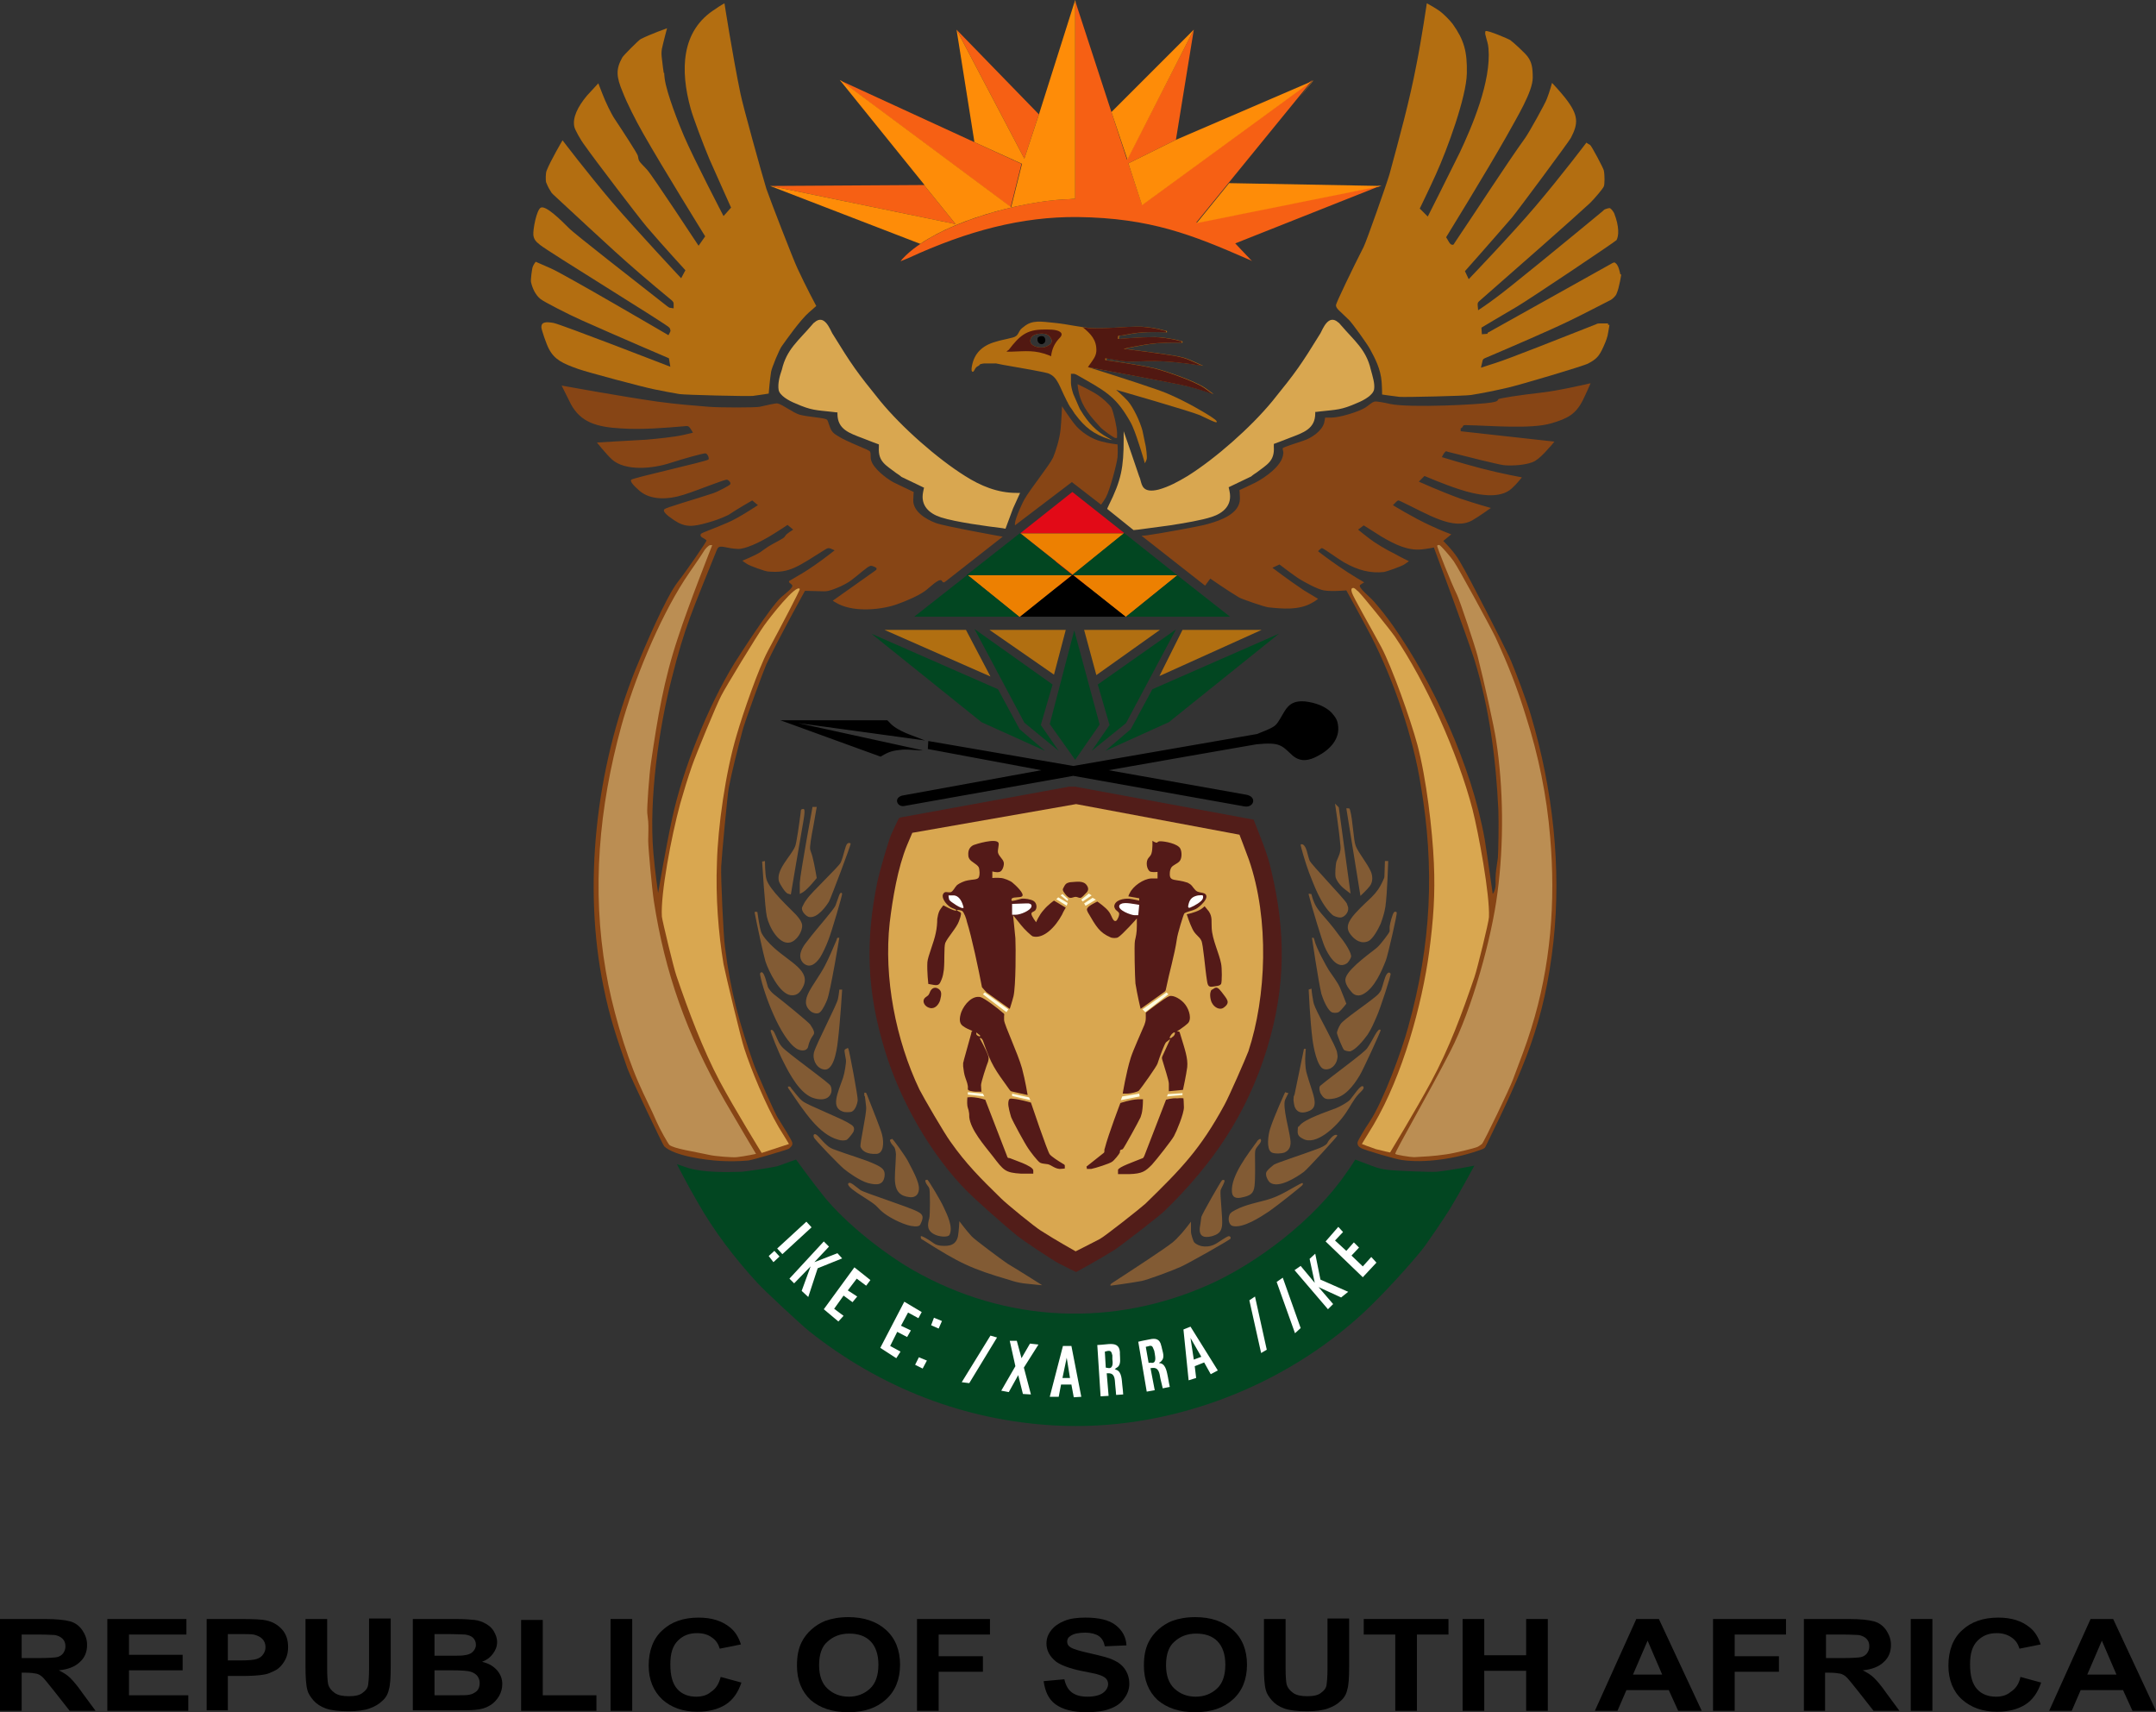 <?xml version="1.0" encoding="utf-8"?>
<!-- Generator: Adobe Illustrator 20.0.0, SVG Export Plug-In . SVG Version: 6.00 Build 0)  -->
<svg version="1.1" id="Layer_1" xmlns="http://www.w3.org/2000/svg" xmlns:xlink="http://www.w3.org/1999/xlink" x="0px" y="0px"
	 viewBox="0 0 458 363.7" style="enable-background:new 0 0 458 363.7;" xml:space="preserve">
<rect x="0" y="0" width="458" height="363.7" fill="#333333" stroke="none"/>
<style type="text/css">
	.st0{fill-rule:evenodd;clip-rule:evenodd;}
	.st1{fill-rule:evenodd;clip-rule:evenodd;fill:#B16F11;}
	.st2{fill-rule:evenodd;clip-rule:evenodd;fill:#E20A17;}
	.st3{fill-rule:evenodd;clip-rule:evenodd;fill:#ED8001;}
	.st4{fill-rule:evenodd;clip-rule:evenodd;fill:#024621;}
	.st5{fill-rule:evenodd;clip-rule:evenodd;fill:#874515;}
	.st6{fill-rule:evenodd;clip-rule:evenodd;fill:#BB8E53;}
	.st7{fill-rule:evenodd;clip-rule:evenodd;fill:#825B34;}
	.st8{fill-rule:evenodd;clip-rule:evenodd;fill:#D9A750;}
	.st9{fill-rule:evenodd;clip-rule:evenodd;fill:#F66014;}
	.st10{fill-rule:evenodd;clip-rule:evenodd;fill:#FE8C08;}
	.st11{fill-rule:evenodd;clip-rule:evenodd;fill:#521D19;}
	.st12{fill-rule:evenodd;clip-rule:evenodd;fill:#FFFFFF;}
	.st13{fill-rule:evenodd;clip-rule:evenodd;fill:#541A18;}
	.st14{fill-rule:evenodd;clip-rule:evenodd;fill:#FFFCDF;}
	.st15{fill-rule:evenodd;clip-rule:evenodd;fill:#B36E11;}
	.st16{fill-rule:evenodd;clip-rule:evenodd;fill:#511811;}
</style>
<g>
	<g>
		<g>
			<path class="st0" d="M197.2,157.4l-0.1,1.7l24.1,4.5c0,0-29.5,5.4-29.6,5.4c-1.9,0.6-0.9,2.5,0.5,2.2l0,0l35.9-6.4l36.4,6.5
				c0,0,0,0,0,0c2,0.3,2.7-2.1,0.3-2.5l-29.2-5.2c0,0,31.2-5.5,31.4-5.5c5.1-0.5,5.3,0.2,7.7,2.4c1.8,1.5,3.6,1,5.3,0.1
				c2.5-1.3,4.9-3.6,4.3-6.8c-0.1-0.7-0.4-1.3-0.9-1.9c-1-1.4-3-2.4-5.3-2.8c-2.9-0.5-4.2,0.4-5.2,2.1c-1.9,3.1-1.2,2.9-5.5,4.6
				c-0.2,0.1-0.2,0.1-0.2,0.1l-39.1,6.8L197.2,157.4L197.2,157.4z M165.8,153l22.7,0c0,0,0.1,0.1,0.4,0.4c1.7,2,5.3,2.9,7.1,3.7
				c0.5,0.2,0.6,0.2,0.6,0.2l-27-3.7l26.5,5.8c0,0-0.1,0-0.6,0c-1.9-0.1-3.1-0.3-4.3-0.1c0,0-0.1,0-0.1,0c-2,0.2-2.8,0.7-4,1.4
				c0,0-0.1,0-0.1,0L165.8,153L165.8,153z"/>
		</g>
		<g>
			<polygon class="st1" points="205.2,133.8 187.9,133.8 210.4,143.7 205.2,133.8 			"/>
		</g>
		<g>
			<polygon class="st1" points="226.4,133.8 210.2,133.8 223.9,143.3 226.4,133.8 			"/>
		</g>
		<g>
			<polygon class="st1" points="246.4,133.8 230.3,133.8 232.9,143.4 246.4,133.8 			"/>
		</g>
		<g>
			<polygon class="st1" points="268,133.8 251.2,133.8 246.3,143.6 268,133.8 			"/>
		</g>
		<g>
			<path class="st2" d="M217.4,124.7L217.4,124.7l22,0l0.1-0.1l-11-8.7L217.4,124.7L217.4,124.7z M216.7,113.3L216.7,113.3l22,0
				l0.1-0.1l-11-8.7L216.7,113.3L216.7,113.3z"/>
		</g>
		<g>
			<polygon class="st0" points="216.8,113.3 216.7,113.3 216.6,113.3 216.8,113.3 			"/>
		</g>
		<g>
			<polygon class="st0" points="238.8,113.2 238.7,113.3 238.9,113.3 238.8,113.2 			"/>
		</g>
		<g>
			<polygon class="st0" points="250.1,122.1 250.1,122.2 250.1,122.2 250.1,122.1 			"/>
		</g>
		<g>
			<polygon class="st0" points="228,122.2 227.8,122.1 227.7,122.2 228,122.2 			"/>
		</g>
		<g>
			<polygon class="st0" points="205.6,122.2 205.5,122.1 205.4,122.2 205.6,122.2 			"/>
		</g>
		<g>
			<path class="st3" d="M216.8,113.3l11.1,8.8l10.9-8.8H216.8L216.8,113.3z M216.7,131l11-8.8h-22.1l10.9,8.8H216.7L216.7,131z
				 M239.2,131l10.9-8.8H228l11.1,8.8H239.2L239.2,131z"/>
		</g>
		<g>
			<polygon class="st0" points="239.1,131 228,122.2 227.7,122.2 216.7,131 239.1,131 			"/>
		</g>
		<g>
			<path class="st4" d="M227.8,122.1l-11.1-8.8h-0.1l-11.2,8.8l0.1,0.1h22.1L227.8,122.1L227.8,122.1z M250.1,122.2L250.1,122.2
				l-11.2-8.9h-0.2l-10.9,8.8l0.1,0.1H250.1L250.1,122.2z M250.1,122.2l-10.9,8.8h22.1L250.1,122.2L250.1,122.2L250.1,122.2z
				 M216.5,131l-10.9-8.8h-0.2l-11.2,8.8H216.5L216.5,131z"/>
		</g>
		<g>
			<path class="st0" d="M226.7,70.1c-0.1,0.7,0.5,1.2,1,1.1c0.7-0.2,0.8-0.9,0.5-1.4c-0.2-0.3-0.4-0.3-0.8-0.3
				C227,69.6,226.8,69.7,226.7,70.1L226.7,70.1z M220.4,72c-0.1,0.7,0.5,1.2,1,1.1c0.7-0.2,0.8-0.9,0.5-1.4
				c-0.2-0.3-0.4-0.3-0.8-0.3C220.7,71.5,220.4,71.6,220.4,72L220.4,72z"/>
		</g>
		<g>
			<path class="st5" d="M237.3,93c0,0,0-0.5,0-1c0-1.3-0.8-4.6-1.2-5.4c-0.4-0.7-2.1-2.2-2.9-2.7c-1.5-1-4.3-2.3-4.3-2.3
				s0.1,1.1,0.3,1.9c0.7,3.1,2.7,5.2,4.5,7.2c0.5,0.6,2.8,2.2,3.1,2.3C237.1,93.1,237.3,93,237.3,93L237.3,93z M233.9,107.2
				c0,0,0.6-0.8,1-1.5c0.9-1.6,2.4-7.4,2.5-8.6c0.1-1.3,0-2.7,0-2.7s-1.9-0.2-3.3-0.6c-2.2-0.5-4.6-2.1-5.9-3.8
				c-1.1-1.4-2.6-3.7-2.6-3.7s-0.1,2.9-0.3,4.9c-0.2,2-1,4.6-1.6,6c-0.8,1.7-4.8,6.6-6.1,8.9c-0.1,0.1-1.9,3.8-2,5.1
				c0,0.2,0,0.4,0,0.4l12.1-9.2L233.9,107.2L233.9,107.2z M242.5,113.8l13.5,10.6l1.1-1.5c0,0,3.6,2.5,6.1,4c0.7,0.4,5.4,2,6.2,2.1
				c2.8,0.3,6.6,0.7,9.4-1c0.6-0.3,1.2-0.8,1.2-0.8s-1.5-0.9-3-1.8c-3.3-2.2-6.7-4.8-6.7-4.8l1.5-0.7c0,0,2.2,1.7,3.8,2.8
				c1.5,1,4.4,2.5,5.6,2.7c1.7,0.3,4.8,0,4.8,0s3,5.4,5.2,9.6c4.9,9.5,9,21.6,10.6,31.7c3,17.6,2.3,33.8-2.7,51.6
				c-1.3,4.8-5.2,15.5-8.1,19.9c-1.1,1.6-2.5,4-2.6,4.4c-0.1,0.6,0.2,1,0.8,1.3c0.7,0.4,7.5,2.4,8.6,2.5c4.7,0.7,11.5-0.2,17.1-2.3
				c0.4-0.2,0.5-0.2,0.7-0.6c8.1-16.5,12.5-26.3,14.4-43.5c1.7-15.7-0.1-32.3-4.8-48.1c-0.7-2.5-3.5-10-4.6-12.4
				c-1.1-2.4-8.5-16.9-10.3-19.9c-0.4-0.7-0.8-1.4-1.7-2.5c-0.8-1-2-2.2-2-2.2l1.7-1.4c0,0-2.2-0.8-4.5-1.9
				c-3.7-1.7-7.9-4.3-7.9-4.3s0.5-0.5,0.8-0.8c0.1-0.1,0.2-0.1,0.3-0.2c0.1,0,0.2,0,0.6,0.2c5.7,2.7,11.2,6.3,15.2,4
				c1.4-0.8,3.9-2.6,3.9-2.6s-3.2-0.9-6.5-2c-4.4-1.6-8.8-3.6-8.8-3.6l1.2-1.2c0,0,4.2,1.8,7.3,2.8c3.9,1.3,8.8,2.2,11.3-0.2
				c0.9-0.8,2.1-2.3,2.1-2.3s-4.4-0.8-8.6-1.9c-4.2-1.1-8.4-2.4-8.4-2.4s0.3-0.7,0.6-1c0.1-0.1,0.1-0.1,0.2-0.2
				c0.1-0.1,0.2,0,0.6,0.1c3.9,1,10.3,2.6,11.7,2.8c1.7,0.2,5.2,0,6.7-0.9c0.7-0.4,1.8-1.4,2.9-2.7c0.6-0.6,1.2-1.4,1.2-1.4
				l-19.9-2.2c0,0,0-0.5,0-0.6c0-0.1,0.1,0,0.2-0.1c0.1-0.1,0.2-0.2,0.3-0.4c0.1-0.2,0.2-0.2,0.6-0.2c5.4,0.1,13.8,0.9,18.2-0.4
				c3.4-1,5.1-1.9,6.6-4.8c0.7-1.4,1.7-3.7,1.7-3.7s-6.8,1.6-10.5,2c-4.5,0.5-9,1.2-9.1,1.4c-0.1,0.1-0.1,0.2-0.2,0.3
				c-0.2,0.2-0.7,0.3-1.3,0.4c-2.2,0.4-17.2,1.2-21.5,0.3c-1.3-0.3-2.9-0.6-3.3-0.5c-0.7,0.2-1.2,0.8-2,1.3
				c-1.5,0.9-5.4,2.1-7.2,2.1c-0.6,0-1.3,0-1.3,0s-0.1,0.7-0.2,1.1c-0.5,1.8-2.8,3.3-4.4,3.8c-1.8,0.6-4.3,1.4-4.4,1.6
				c-0.1,0.3,0.2,0.6,0.1,1.2c-0.2,2.5-3.8,5-5.9,6.1c-1.4,0.7-3.4,1.6-3.4,1.6s0.1,1.1,0.1,1.8c0,3.2-4,4.6-6.8,5.4
				c-1.6,0.5-11.3,2.2-12.3,2.3C243.3,113.8,242.5,113.8,242.5,113.8L242.5,113.8z M159.8,106.3l1.2,1c0,0-4.2,2.8-6.4,3.7
				c-2.7,1.2-5.4,2.1-5.7,2.4c-0.4,0.7,0.6,0.8,1.2,1.4c0.1,0.1-4.5,6.8-6.1,8.8c-2.6,3.3-7.3,14.4-9,18.6
				c-8.5,21.2-11.2,46.1-6.8,67.4c1.4,6.9,2.9,11.1,5.1,17.4c0.5,1.5,7.5,16.2,7.8,16.5c2.1,2,8.5,2.9,11.9,3.1
				c1.9,0.1,3.9,0.1,6-0.1c0.9-0.1,8.3-2.3,8.6-2.5c0.6-0.5,0.8-0.8,0.7-1.3c-0.1-0.5-1.9-3.4-3.1-5.3c-0.6-0.9-4.4-9.5-5.1-11.4
				c-3-8.6-4.9-15.2-6.1-24.9c-0.3-1.9-0.9-14.7-0.8-17c0.1-2.2,1.3-14.9,1.6-16.7c0.6-3.2,1.9-8.3,2.9-12.1
				c0.5-2,4.4-12.6,5.1-14.2c2.7-5.7,8.2-15.6,8.2-15.6l4,0.1c0.4,0,0.5,0,1-0.1c1.6-0.4,3.9-1.5,4.9-2.3c1.5-1.1,3.4-2.9,4-3
				c0.3-0.1,1.2,0.3,1.3,0.5c0,0.1,0,0.2,0,0.2c0,0.1-0.1,0.2-0.4,0.4l-8.9,6.3c0,0,0.6,0.4,1.2,0.7c3.8,1.9,9.7,1.1,12.6,0
				c1.7-0.6,4.3-1.7,5.7-2.7c0.9-0.6,3-2.8,3.6-2.3c0.3,0.3,0.2,0.4,0.5,0.4c0.1,0,0.1,0,0.5-0.3l12-9.4c0,0-12.3-2.2-14.2-2.9
				c-2.1-0.8-4.8-2.4-4.8-4.8c0-0.7,0.1-1.8,0.1-1.8s-2.8-1.3-4.4-2.1c-1.6-0.9-4.1-2.9-4.6-4.5c-0.3-0.8,0-1.5-0.3-2
				c-0.2-0.4-4.9-2-7-3.4c-0.7-0.4-1.2-0.9-1.5-1.8c-0.4-1-0.4-1.4-0.7-1.6c-0.7-0.4-3.7-0.5-5.7-1c-1.4-0.4-3.7-2.2-4.7-2.4
				c-0.5-0.1-2.3,0.4-3.8,0.7c-0.8,0.2-8.7,0.2-10.9,0c-3.6-0.3-6.5-0.5-10.9-1.1c-7.7-1.1-20.3-3.4-20.3-3.4s1.2,2.4,2,4
				c2.1,3.8,5.4,4.8,10.6,5.1c4.4,0.3,9.3-0.1,13.9-0.5c0.2,0,0.4,0,0.6,0.2c0.3,0.3,0.8,1.2,0.8,1.2s-1.1,0.3-2.1,0.5
				c-1.7,0.4-5.5,0.8-7.9,1c-3.9,0.2-10.4,0.6-10.4,0.6s2,2.5,3.2,3.6c2.8,2.5,8.6,2,12.5,0.7c2.8-0.9,7.1-2.1,7.4-2
				c0.4,0.1,0.8,1,0.6,1.3c-0.3,0.4-16.1,3.9-16.4,4.3c-0.3,0.3,0.3,1.1,1.8,2.4c2.3,1.9,5.8,1.9,9.3,0.8c3.5-1.1,8.9-3.4,9.3-3.2
				c0.4,0.2,0.8,0.6,0.6,1c-0.1,0.2-2.7,1.6-3.7,1.9c-4.2,1.4-10,3-10.3,3.4c-0.3,0.4,0.3,1.1,2.1,2.3c2.4,1.6,4,1.4,7.2,0.5
				c1.4-0.4,2.6-0.8,4.3-1.6C156.8,108,159.8,106.3,159.8,106.3L159.8,106.3z M168.5,112.5c0,0-1.3,0.8-1.6,1.2
				c-0.1,0.1-0.1,0.2-0.2,0.3c-0.2,0.4-2.4,1.4-3.5,2.1c-0.6,0.4-1,0.7-1.7,1.2c-1.3,0.8-3.8,1.8-3.8,1.8s0.5,0.4,1,0.7
				c0.6,0.4,3.9,1.6,4.5,1.6c4.6,0.4,6.2-1,12.3-4.8c0.4-0.2,0.5-0.2,0.9-0.1l0.9,0.4c0,0-2.4,1.9-4.3,3.2c-2,1.4-3.3,2.1-5,3.1
				c-0.4,0.2-0.4,0.3-0.4,0.3c0,0.3,0.2,0.3,0.6,0.7c0.6,0.5-1.3,1.8-2.3,2.7c-2.4,2.2-9.2,12.9-9.9,14c-5.6,9.1-11,22.6-13.2,32.9
				c-1.4,6.4-3,15.9-3,15.9s-0.7-4.9-1-8.5c-1-11.4,1.2-26.7,3.9-37.1c2.8-11.2,4.5-14.6,9.5-27.1c0.2-0.4,0.2-0.5,0.3-0.6
				c0.6-0.7,1.8,0.1,4.2,0.2c1.6,0.1,4.8-1.5,6.5-2.5c1.7-1,4.1-2.6,4.1-2.6L168.5,112.5L168.5,112.5z M288.5,112.5l1.2-0.9
				c0,0,2.2,1.4,3.8,2.4c2.9,1.7,5.6,3,8.5,2.7c1.1-0.1,2.6-0.4,2.6-0.4s6.9,18.5,8.6,23.8c3.2,10.3,4.6,21.3,5.1,32
				c0.1,2.9,0,8.6-0.1,10.1c-0.2,1.5-0.5,3-0.5,4.4c0,0.8,0.1,1.7-0.2,2.5c-0.1,0.4-0.4,0.8-0.4,0.8s-1-7.2-1.7-11.6
				c-2.8-15.8-11.1-33.5-19.5-45.4c-1.2-1.7-2.6-3.5-4.1-5.2c-0.9-1-3.3-2.9-2.9-3.4c0.2-0.2,0.9-0.6,0.9-0.6s-2.8-1.6-5.4-3.4
				c-2.2-1.5-4.4-3.2-4.4-3.2s0.2-0.3,0.4-0.4c0.3-0.3,0.4-0.3,0.6-0.2c0.8,0.4,2.9,2,4.6,3c3,1.7,5.6,2.3,8.4,2
				c0.6-0.1,3.7-1.2,4.3-1.6c0.5-0.3,1-0.7,1-0.7s-1.7-0.8-2.9-1.5c-1.9-0.9-4.5-2.5-5.5-3.3C289.7,113.5,288.5,112.5,288.5,112.5
				L288.5,112.5z"/>
		</g>
		<g>
			<path class="st6" d="M160.6,245.1c0,0-2.3,0.5-4.1,0.7c-0.8,0.1-4.8-0.2-5.9-0.5c-3.2-0.7-7.4-1.3-8.4-2.1
				c-0.3-0.3-2-3.3-2.7-4.9c-1.1-2.6-2.6-5.4-3.8-8.2c-3-6.8-5.8-16.6-7-23.8c-3-17.3-1.5-34.6,3.3-52.1c2.6-9.4,7.8-22.3,13.4-31
				c1.5-2.3,3.2-4.6,4.3-6.4c0.3-0.4,0.8-0.9,1.1-1c0.2,0,0.5,0,0.5,0s-5,12.6-7.3,19.7c-3,9-4.3,16.9-5.7,26.4
				c-0.4,2.6-0.9,9.9-0.8,10.8c0.1,0.6,0.1,1.2,0.2,1.8c0.1,1.2,0,2.7,0,4.1c0,1.5,0.8,10.2,1.2,12.8c2.3,15,6.9,28.2,15.1,42.5
				C156.6,238.4,160.6,245.1,160.6,245.1L160.6,245.1z M329.3,177.8c1.2,13.8,0.1,27.5-4,40.6c-1.1,3.6-2.4,6.9-3.9,10.9
				c-0.6,1.7-6.2,13.4-6.6,13.7c-0.3,0.2-0.5,0.4-0.9,0.6c-0.6,0.3-5.1,1.4-6.7,1.6c-2.6,0.4-5,0.5-6.8,0.6c-0.8,0-3.9-0.5-4-0.7
				c-0.2-0.3,7.2-13,11.7-21.8c4.6-8.9,8.8-24.1,10-33.6c1.4-10.4,1.3-22.4-0.3-32.6c-0.4-2.7-2.5-12.2-3.9-17.7
				c-0.5-2-3.8-11.9-4.4-13.1c-1.2-2.4-4.3-10.2-4.2-10.4c0.1-0.1,0.3-0.2,0.5-0.1c0.3,0.1,2.3,2.4,3,3.4c1,1.4,7.9,14.1,8.9,16.2
				c2.7,5.9,4.5,10.4,6.5,16.9C326.8,160.4,328.6,169.1,329.3,177.8L329.3,177.8z"/>
		</g>
		<g>
			<path class="st4" d="M185.1,134.6l26.9,11.8l4.6,8.5l5.4,4.6l-13.5-6.1L185.1,134.6L185.1,134.6z M224.9,159.5l-3.8-5.5l2.5-8.6
				L207,133.6l10.6,19.9L224.9,159.5L224.9,159.5z M228.4,161.4l-5.4-7.6l5.2-19.9l5.4,20L228.4,161.4L228.4,161.4z M271.7,134.6
				l-26.9,11.8l-4.6,8.5l-5.4,4.6l13.5-6.1L271.7,134.6L271.7,134.6z M231.9,159.5l3.8-5.5l-2.5-8.6l16.6-11.7l-10.6,19.9
				L231.9,159.5L231.9,159.5z M143.8,247.3c0,0,2.3,4.5,4.3,7.9c3.6,6.4,8.1,12.2,12.7,17.2c1.4,1.6,9.4,9,11,10.3
				c15.2,12.1,33.2,19.1,52.5,20.1c23,1.2,46.4-7.4,63.5-22.3c4.2-3.6,10.3-10.2,14.1-14.8c1.2-1.5,4.8-6.8,6.1-8.9
				c2.3-3.8,5.2-9.2,5.2-9.2s-4.4,0.9-8,1.3c-1.2,0.1-8.8-0.2-10.3-0.4c-1-0.1-2.1-0.3-3.6-0.9c-1.4-0.5-3.4-1.3-3.4-1.3
				s-0.9,1.5-1.8,2.7c-7,10.3-19.3,19.4-29.1,23.8c-20.3,9.1-43.1,8.4-63.2-3.1c-6.2-3.6-14.2-9.9-18.8-15.6
				c-2.5-3.1-5.9-7.8-5.9-7.8s-2.2,0.8-3.9,1.4c-1.1,0.3-6.4,1.1-7.6,1.2c-3.2,0.1-8,0.2-11.4-0.8
				C145.1,247.7,143.8,247.3,143.8,247.3L143.8,247.3z"/>
		</g>
		<g>
			<path class="st7" d="M286.9,189.8l-2.5-18.3l-0.8-0.8c0,0,0.9,5.9,1.1,8.5c0.1,0.7,0.1,1.2,0,1.6c-0.1,0.7-0.5,1.4-0.8,2.2
				c-0.2,0.7-0.3,2.7-0.2,3.2c0.1,0.6,0.8,1.8,2,2.7C286.3,189.4,286.9,189.8,286.9,189.8L286.9,189.8z M173.5,171.4h-0.9
				c0,0-2.6,14.1-2.7,16.1c0,1.2,0,2.4,0,2.4s0.3-0.2,0.7-0.4c1.1-0.7,2.9-3,2.9-3s-0.5-3-0.9-4.5c-0.2-0.8-0.4-1.1-0.5-1.6
				c-0.1-0.5,0.2-2.5,0.7-5C173.1,173.7,173.5,171.4,173.5,171.4L173.5,171.4z M286.4,171.7H286l3,18.6c0,0,1.5-1.4,2-2.1
				c0.7-0.9,0.6-2.2,0.2-3.1c-0.8-1.8-2.6-3.9-3.2-5.4c-0.5-1.3-0.6-5.5-1.2-7.6c0-0.1-0.1-0.2-0.1-0.3
				C286.6,171.7,286.6,171.7,286.4,171.7L286.4,171.7z M168,190c0,0,1.8-10.7,2.7-15.8c0.2-1.2,0.3-2.1,0.1-2.3
				c-0.1-0.1-0.2-0.1-0.5,0c0,0-0.1,0.1-0.1,0.1c0,0-0.1,0.1-0.1,0.5c-0.3,2.4-0.9,6.7-1.2,7.3c-0.8,2-4.2,5-3.4,7.5
				c0.2,0.5,1.2,2.2,1.8,2.5C167.7,189.9,168,190,168,190L168,190z M170.4,192.7c-0.3,0.9,1,2.1,1.6,2.1c1.7,0.2,3.5-2.3,4.1-3.3
				c0.4-0.7,4.7-12.1,4.6-12.3c-0.1-0.2-0.5-0.2-0.7,0c-0.5,0.5-0.7,2.4-1.4,4c-0.4,0.9-6.3,6.4-7.2,7.8
				C170.9,191.6,170.6,192.3,170.4,192.7L170.4,192.7z M283,194.3c0.3,0.3,1.2,0.6,1.7,0.6c0.8,0,1.8-1,1.7-2c0-0.3-0.2-0.6-0.3-1
				c-0.7-1.2-7.6-8.3-7.9-9.1c-0.5-1.3-0.6-2.9-1.4-3.4c-0.2-0.1-0.4-0.1-0.5,0c-0.1,0.1,1.1,4.2,1.8,6
				C279.1,187.9,280.5,192,283,194.3L283,194.3z M161.9,183c0,0,0.6,10,1,11.7c0.5,2.3,2.6,6,4.9,5.5c1.4-0.3,2.7-2.3,2.6-3.7
				c-0.1-0.7-0.5-1.3-1.3-2.2c-1.2-1.3-5.7-5.3-6.3-7.6c-0.3-1.1-0.3-3.8-0.3-3.8L161.9,183L161.9,183z M294.9,182.9h-0.7l-0.1,3
				c0,0.4,0,0.5-0.2,0.9c-1.5,3.5-3,3.9-6,7.2c-1.6,1.8-2.1,3.1-1,4.5c0.9,1.2,2.3,2.1,3.8,1.4c1-0.5,2.1-2.6,2.6-3.7
				c0.4-1.1,0.8-2.3,1-3.6C294.7,189.8,294.9,182.9,294.9,182.9L294.9,182.9z M170.2,202c-0.5,1.3,0,2.2,0.6,2.7
				c1.3,1,2.5,0,3.4-1.3c0.5-0.8,1.2-2.2,1.8-3.8c0.7-1.8,3-9.6,2.9-9.8c-0.5-0.7-0.8,1-1.4,2.5c-0.4,1-3.9,4.8-6,7.6
				C170.9,200.6,170.4,201.4,170.2,202L170.2,202z M278,190c0.7,2.8,2.9,10,3.4,11.1c0.7,1.6,2.5,4.9,4.6,3.6c0.4-0.2,0.8-0.9,1-1.4
				c0.2-0.8-1.3-3.1-2.3-4.3c-3.8-5.3-5.1-5.2-6.1-9c0-0.1,0-0.1-0.2-0.1C278.3,189.8,277.9,189.8,278,190L278,190z M160.3,193.8
				c0.5,2.6,1.9,9.1,2.3,10.4c0.7,2.1,3,6.9,5.4,7.2c1.2,0.1,1.9-0.4,2.6-1.8c1.7-3.4-2.8-5.2-6.2-8.3c-1-0.9-2.3-2.3-2.7-3.3
				c-0.4-1.2-0.7-3.6-0.8-4.2c0-0.1,0-0.1-0.2-0.1C160.6,193.6,160.3,193.7,160.3,193.8L160.3,193.8z M285.9,207.6
				c-0.4,1,0.4,2.2,1.2,3.1c0.6,0.8,1.6,1,2.6,0.4c2.3-1.3,3.8-4.8,4.7-7.1c0.4-1,2.5-10.1,2.3-10.2c-0.2-0.2-0.4-0.2-0.6,0
				c-0.3,0.4-0.8,2.2-0.9,3c0,0.5,0,0.7,0,1c0,0.3-2,2.9-2.6,3.4C291.9,201.9,286.7,205.4,285.9,207.6L285.9,207.6z M178.3,199.2
				H178c-0.1,0-0.2,0-0.3,0.5c-0.8,1.8-1.5,3.6-2.5,5.5c-2.3,4.3-5.7,7.3-3,9.6c0.5,0.4,1.5,0.7,2,0.2c0.6-0.5,1.3-2.1,1.5-2.6
				C176.4,210.7,178.3,199.2,178.3,199.2L178.3,199.2z M279,199.2h-0.3c0,0,1.3,8.9,2,11.9c0.3,1,1.4,3.9,2.5,4
				c0.5,0.1,1.1,0,1.3-0.2c0.5-0.4,1.5-1.7,1.5-1.7s-0.7-1.9-1.3-3.3c-0.5-1.2-1.6-2.6-2.4-3.8c-0.5-0.8-2.7-4.7-3.1-6.5
				C279.1,199.3,279.1,199.2,279,199.2L279,199.2z M161.5,206.7c-0.1,0.1,0,0.3,0,0.5c0.7,3.7,4.3,13.5,7.8,15.6
				c0.5,0.3,1.7,0.6,2.2-0.1c0.2-0.2,0.2-0.7,0.4-1.2c0.6-1.7,1.2-1.6,1-2.4c-0.1-0.4-0.4-0.9-0.8-1.5c-0.5-0.6-5.6-4.8-7.7-6.4
				c-0.5-0.4-0.9-0.9-1.2-1.4C163,209.6,162.3,205.6,161.5,206.7L161.5,206.7z M284,219.4c0.1,0.6,1.2,3.3,1.5,3.6
				c0.2,0.2,1.1,0.4,1.4,0.3c1.1-0.4,2.6-2.1,3.6-3.5c0.8-1.2,1.3-2.4,2-4c0.6-1.3,3.1-8.8,2.9-9c-0.2-0.3-0.5-0.3-0.8,0.1
				c-0.5,0.7-0.8,2.4-1.2,3.4c-0.3,0.6-0.7,1-1.2,1.4c-1.9,1.6-6.7,4.8-7.4,5.8C284.4,218.1,284,219.1,284,219.4L284,219.4z
				 M278,210.2c0,0,0.3,6.6,0.8,10.5c0.2,1.6,1,6.1,2.5,6.4c1.4,0.3,2.6-0.9,2.8-2.3c0.1-0.4,0-0.9-0.1-1.4
				c-0.3-1.3-3.5-6.9-4.6-9.4c-0.2-0.5-0.4-0.9-0.5-1.8c-0.2-0.9-0.3-2.2-0.3-2.2L278,210.2L278,210.2z M178.9,210.2h-0.6
				c0,0-0.1,1.1-0.3,2c-0.2,1.2-4.7,9.7-5.1,11.4c-0.3,1.2,0.3,3,1.8,3.5c2.2,0.8,3-3.3,3.3-6.1
				C178.5,216.9,178.9,210.2,178.9,210.2L178.9,210.2z M174.1,233.5c1.3,0.1,2.2-0.4,2.5-1.5c0.1-0.5,0-1.1-0.2-1.4
				c-0.3-0.6-6.9-5.3-9.5-7.5c-0.6-0.5-1-0.9-1.4-1.6c-0.5-0.9-0.9-2.2-1.3-2.6c-0.2-0.2-0.4-0.2-0.5,0c-0.1,0.2,1.7,4.7,2.7,6.6
				c1.3,2.6,3.6,7,6.6,7.8C173.4,233.4,173.8,233.5,174.1,233.5L174.1,233.5z M280.5,230.6c-0.5,0.4,0,1.6,0,1.6
				c0.7,1.2,1.1,1.4,2.5,1.2c2.6-0.3,4.4-2.6,5.8-4.9c0.7-1.1,4.6-9.6,4.5-9.7c-0.6-0.7-1.6,2.1-2.9,3.9
				C289.8,223.6,282.9,228.6,280.5,230.6L280.5,230.6z M179.4,223.1c0,0.5,0.2,1.3,0.3,2c0.1,0.6-0.3,2.9-0.6,3.8
				c-1.2,3.4-2.6,6.3-0.1,7.2c0.4,0.2,1.7,0.2,2,0c0.6-0.3,1.1-1.4,1.2-2.4c0.1-0.6-1.8-10.7-2-11c-0.1-0.1-0.2-0.1-0.3,0
				C179.6,222.8,179.4,223,179.4,223.1L179.4,223.1z M274.8,233.3c-0.1,0.5,0.2,1.7,0.2,1.7c0.4,1.2,1.4,1.6,2.8,1.1
				c2.8-0.9,1-3.6-0.3-8.4c-0.2-0.8-0.3-2.6-0.2-3.7c0-0.6,0.1-1.2,0.1-1.2H277l-2,9.7C274.8,232.9,274.8,232.9,274.8,233.3
				L274.8,233.3z M167.7,230.8h-0.3v0.2c0,0.1,0,0.1,0.3,0.5c3.2,4.7,6.3,9.5,10.4,10.6c0.6,0.2,1.4,0.2,1.8,0
				c0.3-0.2,1.2-1.3,1.4-1.7c0.3-0.8,0.1-1.2-0.8-1.7c-1.6-1.1-9.1-4-10-4.8c-0.8-0.6-1.6-1.8-2.4-2.7
				C167.9,230.8,167.8,230.8,167.7,230.8L167.7,230.8z M275.7,239.6c-0.1,1.2-0.1,1.7,1.1,2.3c2.7,1.5,7-2.4,9.1-5.5
				c0.9-1.3,1.6-2.8,2.7-4c0.7-0.7,1.3-1.2,1-1.6c-0.5-0.6-2,1.9-2.9,2.9c-0.4,0.4-1.9,1.3-2.9,1.7c-1.2,0.5-6.9,2.3-7.8,3.8
				C275.8,239.3,275.7,239.4,275.7,239.6L275.7,239.6z M183.7,232.7c0,0,0.2,1.3,0.3,2.5c0.1,1.5-1.4,7.8-1.2,8.4
				c0.4,1,1.5,1.6,3.4,1.5c1.5-0.1,1.6-2.3,1.2-4c-0.2-1-2.1-5.7-3.2-8.5c-0.2-0.4-0.2-0.5-0.3-0.5h-0.3v0.7H183.7L183.7,232.7z
				 M273.7,232.2L273,232c0,0-2.3,5-3.2,7.8c-0.4,1.3-0.8,4.1,0.2,4.9c0.4,0.4,2.1,0.4,2.9,0.1c1.1-0.5,1.4-1.5,1.2-2.8
				c-0.2-1.9-1.7-6.9-1.1-8.4C273.3,232.9,273.7,232.2,273.7,232.2L273.7,232.2z M184.4,251.3c2,0.5,3.2,0.4,3.5-1.4
				c0.2-1.4-0.5-1.9-2-2.6c-2.1-1-6.3-2.2-8.6-3.1c-0.6-0.2-1.2-0.5-1.7-1c-1.2-1-2.2-2.7-2.7-2.2c-0.1,0.1-0.1,0.3,0,0.6
				c0.1,0.4,5.4,5.9,6.4,6.7C180,248.9,182.6,250.8,184.4,251.3L184.4,251.3z M269.2,248.7c-0.7,0.7,0.2,2.2,0.6,2.5
				c1.8,1.3,5.6-1.1,7.2-2.3c0.7-0.5,7.2-7.6,7.1-7.7c-0.2-0.3-0.8-0.2-1.6,0.8c-0.3,0.3-0.4,0.6-0.6,0.9c-0.3,0.4-1.3,0.9-2.2,1.2
				c-2.9,1.1-8.5,2.9-9.1,3.3C270.1,247.8,269.5,248.3,269.2,248.7L269.2,248.7z M189.1,242.1c-0.1,0.1,0,0.2,0,0.3
				c0.2,0.6,0.6,0.9,0.9,1.3c0.2,0.4,0.4,1.3,0.3,2.1c-0.1,4.3-1.2,8.1,3,8.5c1.1,0.1,1.8-0.5,1.9-1.6c0.2-1.6-1.6-4.6-2.4-6.2
				c-0.6-1.1-3.1-4.6-3.3-4.6C189.4,242,189.2,242,189.1,242.1L189.1,242.1z M267,242.5c-1.8,2.5-5.6,7.3-5.3,10.7
				c0.1,1.1,0.8,1.4,1.9,1.2c2-0.4,2.7-0.8,2.9-2.5c0.2-1.8,0.1-4.8,0.1-6.7c0-0.4,0-0.8,0.2-1.2c0.4-0.7,1.4-1.5,1-2
				C267.8,241.8,267.3,242,267,242.5L267,242.5z M196.6,250.7c-0.1,0.1,0,0.2,0,0.3c0.2,0.7,0.6,0.9,0.8,1.4c0.2,0.3,0.2,5.8,0,6.4
				c-0.4,1.4-0.5,2.6,1.1,3.4c0.9,0.5,2.9,0.7,3.2,0.1c0.8-1.6-0.4-4.1-1.2-5.8c-0.5-1.2-3.3-5.9-3.5-5.9
				C196.9,250.6,196.7,250.6,196.6,250.7L196.6,250.7z M254.9,260.6c-0.3,2.1,0.9,2.4,2.5,2c1.4-0.4,2-0.9,2.2-2.2
				c0.2-1.5-0.5-6.8-0.3-7.6c0.2-0.6,1-1.8,0.8-2.1c-0.1-0.1-0.3-0.1-0.5,0c-0.2,0.1-4.2,7.1-4.4,7.8
				C255.1,259.3,255,260.1,254.9,260.6L254.9,260.6z M193.5,260.4c1.2,0.2,1.8,0.1,2-0.3c0.8-1.6,0.6-2.1-0.5-2.7
				c-1.8-1-11.3-4-12.2-4.6c-1.1-0.8-2.1-1.8-2.5-1.5c-1,0.7,3.9,3.3,5.3,4.4c0.7,0.5,1.1,1.1,1.7,1.6
				C188.5,258.4,191.5,260,193.5,260.4L193.5,260.4z M261.3,257.8c-0.6,1.1-0.2,2.4,0.5,2.6c2.2,0.6,6-1.9,7.8-3.1
				c1.6-1.1,6.9-5.3,7.1-5.6c0.1-0.2,0.1-0.4,0-0.4c-0.3-0.1-2.9,1.6-4.8,2.5c-1,0.5-1.9,0.8-2.9,1.1c-3,0.8-5.2,1.2-7.4,2.6
				C261.6,257.6,261.4,257.7,261.3,257.8L261.3,257.8z M196.1,263.4c7.7,4.9,10.2,6.1,18.4,8.5c0.9,0.3,1.6,0.5,2.9,0.7
				c1.6,0.2,4,0.4,4,0.4s-4.4-2.8-7.4-4.6c-1.2-0.8-7.1-5.2-7.6-5.8c-1.2-1.3-2.6-3.2-2.6-3.2s-0.1,2.1-0.3,3.2
				c-0.4,1.8-1.7,2.2-3.7,2c-1.4-0.2-1.2-0.5-3.3-1.7c-0.4-0.2-0.8-0.4-0.9-0.3c0,0.1,0,0.2,0,0.3
				C195.7,263.2,195.7,263.2,196.1,263.4L196.1,263.4z M235.9,272.9v0.2c0,0,3.9-0.5,6.6-1c1.1-0.2,6.3-2.1,8.3-3
				c1.6-0.7,10.6-5.8,10.6-6c0.1-0.3-0.1-0.6-0.5-0.5c-0.5,0.2-1.5,0.9-2.3,1.4c-1.8,1.2-3.9,0.9-4.9-0.1c-0.2-0.2-0.7-1.7-0.7-2.3
				c0-0.9,0-2.1,0-2.1s-1.2,1.6-2,2.5c-0.9,1-1.3,1.4-1.9,1.9c-1.6,1.3-8.5,5.8-12.8,8.6C236,272.7,235.9,272.8,235.9,272.9
				L235.9,272.9z"/>
		</g>
		<g>
			<path class="st8" d="M166.1,78.5c1-4.3,3.5-6.1,6.4-9.5c0.2-0.2,0.3-0.4,0.5-0.5c2.1-1.9,3.3,1.4,3.8,2.3
				c4.2,6.8,5.1,8.1,10.2,14.4c4.6,5.6,12.1,12.2,18,15.9c3.3,2.1,6.9,3.6,10.9,3.6c0.6,0,0.8,0,0.8,0l-1.5,3.3l-1.6,4.3
				c0,0-0.2,0-0.6-0.1c-3.3-0.4-10-1.3-13.1-2.3c-2.5-0.8-4.4-2.5-3.8-5.4c0.1-0.6,0.2-0.9,0.2-0.9l-4.8-2.3c0,0-0.3-0.3-1.1-0.8
				c-2.2-1.7-3.9-2.4-3.7-5.5c0-0.3,0-0.6,0-0.6s-2.7-1-3.4-1.3c-2.9-1.1-5.4-1.9-5.4-5.2c0-0.2,0-0.3,0-0.3s-0.4,0-1-0.1
				c-3.6-0.4-4.5-0.3-7.9-1.8c-1.5-0.6-3.4-1.7-3.6-2.9C165.2,81.5,165.6,79.9,166.1,78.5L166.1,78.5z M242.3,102.1
				c-0.1-0.5-0.3-0.9-0.3-0.9l-1.7-5l-1.6-4.6c0,0,0,0.5,0,1.7c0,6-0.5,8.7-3.2,14.1c-0.3,0.6-0.3,0.7-0.3,0.7l5.6,4.5l1-0.1
				l6.7-0.9c3.2-0.5,6.8-1.1,8.9-1.8c2.5-0.8,4.4-2.5,3.8-5.4c-0.1-0.6-0.2-0.9-0.2-0.9l4.8-2.3c0,0,0.3-0.3,1.1-0.8
				c2.2-1.7,3.9-2.4,3.7-5.5c0-0.3,0-0.6,0-0.6s2.7-1,3.4-1.3c2.9-1.1,5.4-1.9,5.4-5.2c0-0.2,0-0.3,0-0.3s0.4,0,1-0.1
				c3.6-0.4,4.5-0.3,7.9-1.8c1.5-0.6,3.4-1.7,3.6-2.9c0.2-1.2-0.3-2.7-0.7-4.2c-1-4.3-3.5-6.1-6.4-9.5c-0.2-0.2-0.3-0.4-0.5-0.5
				c-2.1-1.9-3.3,1.4-3.8,2.3c-4.2,6.8-5.1,8.1-10.2,14.4c-4.6,5.6-12.1,12.2-18,15.9c-2,1.2-4,2.3-6.2,2.9
				C242.8,104.8,242.6,103.1,242.3,102.1L242.3,102.1z"/>
		</g>
		<g>
			<path class="st9" d="M163.7,39.5l32.6-0.2l6.7,8.3L163.7,39.5L163.7,39.5z M178.5,17.1L217,34.8l-2.3,9.2L178.5,17.1L178.5,17.1z
				 M203.2,6.3l17.5,18l-3.1,9.4L203.2,6.3L203.2,6.3z M239.7,34.7l10.1-5l3.8-23.4l-14.2,27.6L228.4,0.2v42c0,0-0.1,0-1.1,0.1
				c-9.9,0.2-28.6,5.1-35.6,12.7c-0.3,0.4-0.4,0.5-0.4,0.5s0.2-0.1,1.7-0.7c12.6-5.8,24.1-8.8,35.9-8.7c15.5,0.2,24.4,3.8,36.1,8.9
				c0.8,0.3,1,0.5,1,0.5l-3.6-3.8l31-12.3l-39.3,7.9l24.7-30.3l-36.2,26.5L239.7,34.7L239.7,34.7z"/>
		</g>
		<g>
			<polygon class="st10" points="278.8,17.2 276.1,20.6 279,17.1 278.8,17.2 			"/>
		</g>
		<g>
			<polygon class="st10" points="261.1,38.9 254.2,47.4 293.5,39.5 261.1,38.9 			"/>
		</g>
		<g>
			<path class="st10" d="M195.5,51.8c8.5-5.8,23.4-9.3,31.8-9.5c1-0.1,1.1-0.1,1.1-0.1v-42l0.2,0.6L228.4,0l-7.7,24.3l-3.1,9.4
				L203.2,6.3l3.8,23.9l10.1,4.6l-2.3,9.2l-36.2-26.9l1.2,0.6l-1.4-0.7l18,22.3l-32.8,0.2L195.5,51.8L195.5,51.8z M196.3,39.3
				l6.7,8.3l-39.3-8.1L196.3,39.3L196.3,39.3z"/>
		</g>
		<g>
			<polygon class="st10" points="236.1,23.8 239.5,33.9 253.6,6.3 236.1,23.8 			"/>
		</g>
		<g>
			<polygon class="st10" points="249.8,29.7 239.7,34.7 242.6,43.6 278.6,17.3 249.8,29.7 			"/>
		</g>
		<g>
			<path class="st11" d="M266.3,174.1l-37.9-7h-1.3l-35.6,6.5c-0.4,0.1-0.5,0.1-0.7,0.5c-0.5,1-1,2.1-1.5,3.2
				c-0.6,1.4-2.5,8-2.9,9.9c-2.6,12.7-2.3,23.3,1.6,36c3.3,10.8,9.8,22.1,17.4,29.8c1.8,1.8,7.6,7,10.7,9.5c1.2,1,7.4,5.1,8.7,5.8
				c1.7,0.9,3.8,1.9,3.8,1.9s4.8-2.6,8.3-4.8c1.2-0.8,9.4-7.1,10.5-8.2c10.1-9.8,17.5-20.5,21.8-34.6c4-13.2,3.9-24.8,0.9-37.5
				c-0.4-1.8-0.9-3.5-1.8-5.9C267.5,177.1,266.3,174.1,266.3,174.1L266.3,174.1z"/>
		</g>
		<g>
			<path class="st12" d="M165.1,265.2l1.1,1.2l6.2-5.7l-1.1-1.2L165.1,265.2L165.1,265.2z M165.6,266.9l-1.1-1.2l-1.2,1.1l1,1.3
				L165.6,266.9L165.6,266.9z M167.7,271.6l7.3-7.9l1.1,1.1l-3.1,3.3l4.9-1.9l1,1.1l-5.2,2.1l-2,6.1l-1.4-1.3l1.9-5.2l-3.5,3.6
				L167.7,271.6L167.7,271.6z M175,278.1l6.5-8.9l3.4,2.7l-0.9,1.2l-2-1.5l-1.9,2.5l2,1.3l-1,1.2l-1.9-1.4l-2,2.8l2,1.5l-1.1,1.2
				L175,278.1L175,278.1z M187,286.3l5.1-9.8l3.7,2.2l-0.7,1.3l-2.2-1.2l-1.5,2.8l2.1,1l-0.8,1.4l-2.1-1.1l-1.5,3l2.2,1.2l-0.9,1.4
				L187,286.3L187,286.3z M198.4,279.9l-0.6,1.6l1.6,0.7l0.7-1.6L198.4,279.9L198.4,279.9z M195.2,288.3l-0.8,1.6l1.6,0.8l0.9-1.7
				L195.2,288.3L195.2,288.3z M204.3,293.6l6.1-9.9l1.4,0.4l-5.9,9.7L204.3,293.6L204.3,293.6z M214.5,284.8h1.5l1,3.7l1.8-3.1
				l1.8,0.2l-3.1,4.9l1.5,5.7l-1.7-0.1l-1-4l-2,3.6l-1.6-0.3l3-5.2L214.5,284.8L214.5,284.8z M225.4,294.1h2.2l0.5,2.7l1.6-0.1
				l-2.1-10.8h-1.8l-2.8,10.8h1.9L225.4,294.1L225.4,294.1z M227.3,292.7h-1.6l0.9-4.3L227.3,292.7L227.3,292.7z M233.8,296.6
				l1.7-0.1l-0.4-4.8c0,0,0.1,0,0.2,0c1.6-0.1,1.5,1.3,1.6,2.4c0.1,0.9,0.2,2.2,0.2,2.2l1.5-0.1c0,0-0.1-1.5-0.2-2.1
				c-0.1-0.9-0.1-2.7-1.2-3.1c-0.2-0.1-0.4-0.2-0.4-0.2s0.2-0.1,0.3-0.2c0.1-0.1,0.2-0.1,0.3-0.2c0.8-0.6,0.5-1.9,0.5-2.8
				c0-0.2,0-0.3,0-0.4c-0.1-1.5-1-1.8-2.4-1.7c-0.7,0.1-2.4,0.2-2.4,0.2L233.8,296.6L233.8,296.6z M234.9,290.5l-0.2-3.4
				c0,0,0.2,0,0.4-0.1c0.9-0.2,1,0.1,1.2,0.9c0,0.1,0,0.2,0,0.2s0,0.2,0,0.6c0.1,0.7,0.2,2-0.8,1.9
				C235.4,290.6,234.9,290.5,234.9,290.5L234.9,290.5z M243.6,295.6l1.7-0.3l-0.9-4.7c0,0,0.1,0,0.2,0c1.6-0.3,1.7,1.1,1.9,2.2
				c0.2,0.9,0.5,2.1,0.5,2.1l1.5-0.3c0,0-0.3-1.4-0.4-2.1c-0.2-0.9-0.4-2.6-1.5-2.9c-0.2,0-0.4-0.1-0.4-0.1s0.1-0.1,0.3-0.2
				c0.1-0.1,0.2-0.1,0.2-0.2c0.8-0.7,0.3-1.9,0.1-2.8c0-0.2-0.1-0.3-0.1-0.4c-0.3-1.5-1.2-1.7-2.5-1.4c-0.7,0.1-2.4,0.5-2.4,0.5
				L243.6,295.6L243.6,295.6z M244,289.5l-0.6-3.4c0,0,0.2-0.1,0.4-0.1c0.9-0.3,1-0.1,1.3,0.7c0,0.1,0.1,0.2,0.1,0.2s0,0.2,0.1,0.6
				c0.1,0.7,0.4,2-0.6,2C244.5,289.4,244,289.5,244,289.5L244,289.5z M253.8,290.2l2-0.8l1.4,2.5l1.5-0.8l-5.8-9.3l-1.5,0.6
				l1.1,10.8l1.6-0.5L253.8,290.2L253.8,290.2z M255.2,288.2l-1.6,0.6l-0.7-4.6L255.2,288.2L255.2,288.2z M267.9,287.4l-2.5-11.2
				l1.2-0.8l2.5,11.3L267.9,287.4L267.9,287.4z M271.2,272.3l1.3-0.9l3.8,10.7l-1.2,1.1L271.2,272.3L271.2,272.3z M275,269.8
				l7.1,8.3l1.1-1.1l-3.1-3.6l4.8,2.2l1.5-1.2l-5.9-2.6l-1.1-5.5l-1.2,1.1l1.1,5.1l-3-3.6L275,269.8L275,269.8z M281.6,263.7
				l2.7-3.1l1,1.1l-1.7,1.8l2.4,2.2l1.6-1.8l1.1,1.1l-1.6,1.7l2.4,2.3l1.8-2l1.1,1.2l-2.9,3.1L281.6,263.7L281.6,263.7z"/>
		</g>
		<g>
			<path class="st8" d="M167.6,243c0,0-1.2-2-2.2-3.6c-2.8-4.8-5.8-12.1-7.3-16.7c-0.6-1.7-4-15.8-4.4-17.9
				c-1.1-6.6-1.7-14.3-1.4-21.6c0.2-7.5,1.8-19.1,4.2-27.1c1.4-4.8,4.6-14,6.6-17.8c2.9-5.4,6.9-13,6.8-13.2
				c-0.8-1.1-6.4,6.1-7.6,7.8c-1.5,2.1-8.2,13.1-9.1,14.9c-1,1.9-5.3,12.3-6.2,14.9c-0.9,2.6-1.7,5.2-2.5,8c-1.9,7-4.2,19.2-3.9,24
				c0.1,0.9,2.5,10.9,3.1,12.6c2.6,7.6,5.6,15.6,9.2,22.4c3.1,5.8,8.9,15.2,8.9,15.2L167.6,243L167.6,243z"/>
		</g>
		<g>
			<path class="st8" d="M295.3,244.8c0,0,5.4-8.9,8.7-15c3.9-7.2,6.6-14.6,9.2-22.2c0.6-1.7,3.1-11.9,3.1-12.8
				c0.2-4.8-2.2-17.8-3.5-22.9c-3.1-11.9-9.9-27-16.5-36.7c-1.2-1.7-6.7-8.5-7.7-9.5c-0.4-0.3-0.7-0.7-1-0.8c-0.6-0.1-0.6,0.4-0.4,1
				c0.2,0.8,4,7.4,6.2,11.5c2.3,4.3,6.2,15.3,7.7,20.8c1.9,7.1,3.2,18.2,3.5,25.1c0.3,6.7-0.1,12.1-1,18.9
				c-1.5,11.1-5.6,26.2-11.8,36.7c-1.1,1.8-2.5,4.1-2.5,4.1s1.5,0.6,3,1.1C293.8,244.5,295.3,244.8,295.3,244.8L295.3,244.8z"/>
		</g>
		<g>
			<path class="st8" d="M193.8,176.9c0,0-0.6,1.4-1.1,2.6c-2,4.8-3.1,11.5-3.7,16.5c-1.3,11.7,1.3,24.9,6.3,35.4
				c0.8,1.6,5.4,9.5,6.6,11.1c3.3,4.7,6.4,7.8,10.7,12c1.3,1.3,7.2,6.1,8.5,6.9c3.1,2,7.4,4.4,7.4,4.4s2.8-1.4,5.1-2.6
				c1-0.5,8.6-6.5,9.7-7.5c7.6-7.4,11.7-11.6,16.8-21c1-1.8,4.5-9.8,5.1-11.4c3.8-11.5,4.5-28,0.1-40.7c-0.8-2.2-2-5.3-2-5.3
				l-34.7-6.5L193.8,176.9L193.8,176.9z"/>
		</g>
		<g>
			<path class="st13" d="M209.6,210.8l4.9,3.5c0,0,0.5-1.5,0.8-2.7c0.5-2.2,0.5-10.3,0.4-12.3c-0.2-2.2-0.5-4.9-0.5-4.9
				s1,1.2,1.7,2.1c0.7,0.9,2.2,2.3,2.5,2.4c2.3,0.6,4.8-2,6.2-4.6c0.3-0.7,0.8-1.5,0.8-1.5l-2.5-1.5c0,0-1.3,0.9-2.2,2
				c-1,1.1-1.6,2.6-1.6,2.6s-1-1.3-1-1.8c0-0.4,0.5-0.4,0.8-0.7c0.5-0.6,0.3-1.6-0.3-2c-0.6-0.4-2-0.6-2.6-0.5
				c-0.8,0.2-2,0.6-2.1,0.4c-0.1-0.1,0-0.4,0.1-0.5c0.5-0.3,1.7-0.1,2.1-0.4c0.7-0.5-1.5-2.5-2-2.9c-0.4-0.4-1.9-1-2.5-1
				c-0.8-0.1-1.8,0-1.8,0v-1.4c0,0,1,0.3,1.5,0.1c0.7-0.1,1.1-1.6,0.9-2.1c-0.2-0.7-1-1.2-1.2-2c-0.1-0.7,0.3-1.7,0.1-2.1
				c-0.6-1-4.8,0.3-5.3,0.5c-0.8,0.4-1.2,1.1-1.1,2.2c0,0.3,0.1,0.5,0.2,0.7c0.4,0.7,1.6,1.1,2,1.8c0.2,0.4,0.3,1.7,0,2.2
				c-0.3,0.5-1.4,0.4-2.3,0.6c-0.7,0.1-1.8,0.6-2.3,1c-0.5,0.5-0.8,1.3-1.3,1.5c-0.7,0.2-1.3-0.4-1.7,0.5c-0.3,1,1,2.5,2,2.9
				c0.2,0.1,1,0.3,0.8,0.5c0,0.1-0.2,0-0.3,0c-0.8-0.2-2.4-1.1-2.4-1.1s-0.5,0.6-0.8,1.1c-0.3,0.6-0.4,1.2-0.5,1.8
				c0,0.9-0.1,2-0.3,2.9c-0.4,2.1-1.7,5-1.8,6.3c-0.1,2,0.2,4.6,0.2,4.6s0.6,0.1,1.1,0.2c1.1,0.2,1.3-0.1,1.7-1.1
				c0.3-0.7,0.4-1.4,0.5-2.1c0.2-2,0-4.8,0.3-5.7c0.5-1.2,2.4-3.2,2.9-4.6c0.1-0.3,0.6-1.5,0.4-1.8c-0.1-0.2-1-0.5-0.8-0.6
				c0.2-0.1,0.9,0.1,1.1,0.2c0.4,0.3,0.9,1.7,1,2.3c1,3.1,2.5,10.2,3.2,13.9C209.2,210.4,209.3,210.5,209.6,210.8L209.6,210.8z
				 M245.9,185.2v1.4c0,0-0.9,0-1.4,0c-1.6,0.1-3.8,1.6-4.5,3.1c-0.2,0.3-0.3,0.7-0.3,0.7l2.3,0.4v0.5c0,0-1.3-0.3-2.1-0.4
				c-1.2-0.1-3.1,0.3-3.2,1.6c0,0.2,0.1,0.4,0.2,0.6c0.2,0.3,0.6,0.5,0.8,0.8c0.2,0.4-0.3,1.5-0.6,1.7c-0.7,0.3-0.9-1.1-1.5-1.9
				c-0.7-1-2.5-2.2-2.5-2.2s-1.9,0.9-2.1,1.4c-0.1,0.1-0.1,0.2-0.1,0.3c0,0.1,0,0.2,0.2,0.6c1.8,3.1,2.5,4.3,4.8,5.3
				c0.4,0.2,1.3,0.2,1.6,0c0.9-0.5,4-4,4-4s0,0.8,0,1.5c0,1.6-0.2,2.3-0.4,3.2c-0.2,0.8,0,8,0.1,9.1c0.4,2.5,1.1,5.4,1.1,5.4
				l4.9-3.5c0.4-0.3,0.4-0.3,0.5-0.8c0.7-3.5,1.8-7.1,2.3-10.5c0.1-1,1.4-5.3,1.6-5.5c0.6-0.4,1.6-0.5,2.4-0.9
				c0.8-0.4,3.2-2.5,1.9-3.3c-0.4-0.2-1-0.2-1.5-0.4c-0.7-0.3-1-1.2-1.6-1.6c-0.2-0.1-0.3-0.2-0.5-0.3c-2.6-0.9-3.9-0.1-3.8-2
				c0-0.4,0.1-0.8,0.3-1.2c0.4-0.6,1.3-0.8,1.8-1.4c0.5-0.6,0.5-2,0.1-2.7c-0.6-1-3.2-1.5-4.2-1.5c-0.2,0-0.3,0-0.5,0.1
				c-0.1,0.1-0.2,0.2-0.3,0.2c-0.3,0-0.9-0.4-0.9-0.4s0.1,1.8-0.2,2.7c-0.2,0.6-0.6,0.8-0.8,1.2c-0.5,1,0,2.7,0.8,2.7
				C245,185.3,245.9,185.2,245.9,185.2L245.9,185.2z M225.8,188.8c-0.1,0.2,0.1,0.6,0.2,0.7c0.3,0.5,0.9,1.2,1.3,1.2
				c0.4,0.1,0.8-0.2,1.2-0.2c0.4,0,0.7,0.3,1.1,0.2c0.3-0.1,0.8-0.7,1.2-1.1c0.4-0.4,0.5-0.9,0.1-1.5c-0.7-1.1-2.1-0.8-3.6-0.7
				C226.4,187.6,226.3,187.8,225.8,188.8L225.8,188.8z M252.1,194.2c0,0,0.6,1.9,1.2,3.1c0.6,1.3,1.5,1.6,1.9,2.5
				c0.4,0.7,0.8,6.1,1.2,8.5c0.2,1.4,0.5,1.4,1.7,1.2c0.8-0.1,1.1-0.2,1.3-0.5c0.2-0.4,0.2-3.4,0-4.3c-0.4-2.2-1.9-5.1-2-7.6
				c-0.1-1.3,0.2-2.3-0.6-3.5c-0.4-0.5-0.9-1.1-0.9-1.1s-0.4,0.4-0.9,0.7C253.8,193.9,252.1,194.2,252.1,194.2L252.1,194.2z
				 M196.2,212.5c-0.1,0.7,0.5,1.4,1.3,1.6c1.1,0.3,1.9-0.7,2.2-1.6c0.3-1.2,0.5-2.1-0.6-2.6c-0.5-0.2-1.1-0.1-1.5,0.7
				c-0.1,0.3-0.2,0.5-0.4,0.8C196.9,211.7,196.3,211.9,196.2,212.5L196.2,212.5z M257.2,210.6c-0.3,0.7,0,2.1,0.3,2.5
				c0.4,0.8,1.6,1.6,2.5,0.9c1.5-1.1,0.6-1.8-0.5-3.3c-0.7-0.9-1.1-1.2-1.8-0.6C257.4,210.2,257.2,210.4,257.2,210.6L257.2,210.6z
				 M206.3,219.6l-1.5,5.4c-0.1,0.4-0.1,0.5-0.2,0.8c0,0.2,0,0.4,0,0.7c0.1,0.8,0.2,1.7,0.5,2.5c0.2,0.6,0.6,1.5,0.5,2.2
				c0,0.3,0,0.3,0.4,0.5c0.5,0.1,0.9,0.2,1.5,0.2c0.4,0,1,0,1,0s-0.1-0.7-0.1-1.4c0-0.6,1.1-4,1.5-5c0.1-0.4,0.2-0.8,0-1.3
				c-0.4-1.2-1.8-3.7-1.8-3.7s0.1,0,0.2,0c0.2,0,0.5,0.4,0.6,0.8c1.7,4.9,2.4,5.8,5.5,10.1c0.3,0.4,0.3,0.4,0.8,0.5l3.1,0.7
				c0,0-0.5-3.1-1.2-5.7c-0.9-3.2-3.7-9.1-3.8-10.2c0-0.3,0-0.6,0-0.9c0.1-0.4,0-0.5-0.3-0.7c-1-0.9-3.9-3.1-4.7-3.3
				c-1.7-0.4-3.4,1.4-4.1,3.2c-0.4,1.2-0.5,2.3,0.3,2.9c1.3,1,2.6,1,1.8,1.3C206.4,219.2,206.4,219.2,206.3,219.6L206.3,219.6z
				 M248.6,220.7l-1.6,3.5c-0.2,0.4-0.2,0.5-0.1,0.9c0.5,1.7,1.4,4.4,1.4,5.1c0,0.7,0,1.6,0,1.6l3-0.3c0,0,0.7-3.2,0.9-4.8
				c0.2-1.9-0.5-3.8-1.5-7.1c-0.1-0.4-0.2-0.5-0.3-0.5H250c0,0,1.7-1.1,2.3-1.7c0.9-0.8,0.4-2.8-0.5-4c-0.8-1.1-2.5-2.1-3.4-1.8
				c-0.9,0.3-5,3.5-5,3.5s0,0.7,0,1.2c0,0.7-0.2,1-0.3,1.4c-0.7,1.7-2.4,5.4-2.9,7c-1,3.2-1.7,7.6-1.7,7.6s0.5,0,1,0
				c0.7,0,2.2-0.4,2.4-0.6c0.5-0.5,3.9-5.3,4-5.8c0.5-1.6,1.5-4.2,1.8-4.5C248.1,221.1,248.6,220.7,248.6,220.7L248.6,220.7z
				 M208.2,220c0,0.2,0,0.2-0.3,0.1c-0.2-0.1-0.5-0.2-0.5-0.5c0-0.1,0-0.3,0-0.3l0.5,0.4C208.2,219.9,208.2,219.9,208.2,220
				L208.2,220z M248.7,220.5c-0.2,0-0.3,0-0.2-0.2c0.1-0.2,0.4-0.7,0.6-0.8c0.2-0.2,0.3-0.2,0.3-0.2c0.2,0,0.3,0,0.1,0.5
				c-0.1,0.2-0.3,0.4-0.5,0.5C248.8,220.5,248.8,220.5,248.7,220.5L248.7,220.5z M213.9,245.5l-4.6-11.9c0,0-1.2-0.4-2.3-0.5
				c-0.8-0.1-1.5,0-1.5,0s-0.1,1.1,0,1.8c0.1,0.6,0.3,0.9,0.3,1.2c0.1,0.4,0.1,0.8,0.1,1.2c0.3,2.7,3.2,6,5,8.3c2.3,3,2.6,3.5,6,3.7
				c1.2,0,2.6,0,2.6,0s0-0.4,0-0.7c-0.1-1-4.4-2.3-5-2.6C214.1,246,214,245.9,213.9,245.5L213.9,245.5z M247.7,233.6l-4.6,11.9
				c-0.2,0.4-0.2,0.5-0.6,0.6c-1.7,0.7-4.9,1.8-5,2.4c0,0.3,0,0.9,0,0.9s1.4,0,2.4,0c2.8-0.1,3.4-0.6,4.8-2c1-1.1,4.3-5.3,4.7-6.1
				c0.5-0.9,2.1-4.7,2.1-6.1c0-0.8-0.1-1.9-0.1-1.9s-0.6-0.1-1.3,0C248.9,233.2,247.7,233.6,247.7,233.6L247.7,233.6z M226.2,248.2
				v-0.5c0-0.2,0-0.3-0.4-0.5c-1-0.6-2.4-1.5-2.8-2c-0.5-0.6-4-11-4-11s-2.4-0.7-3.7-0.8c-0.8-0.1-1-0.1-1.1,0.8
				c-0.1,0.8,0.4,2.4,0.6,3.1c0.4,1,2.9,5.6,3.6,6.6c0.3,0.5,2.1,2.9,2.6,3.1c0.4,0.2,1.1,0.2,1.6,0.3c0.8,0.2,1.4,0.9,2.5,1
				C225.6,248.3,226.2,248.2,226.2,248.2L226.2,248.2z M231.1,248.3c0.2,0,0.4,0,0.7,0c1-0.2,3.8-1.1,4.4-1.5c0.5-0.3,1.6-1.7,1.7-2
				c0-0.2,0-0.4,0.1-0.5c0.1-0.1,0.3-0.1,0.5-0.2c0.2-0.1,3.4-5.9,3.8-6.8c0.2-0.6,0.3-0.9,0.4-1.8c0.1-0.8,0.1-2,0.1-2
				s-0.5,0-1.1,0c-1.7,0.1-3.7,0.8-3.7,0.8s-2.6,6.8-3.3,9.6c-0.1,0.2-0.1,0.4-0.1,0.6c0,0.3,0,0.3-0.4,0.6l-3.4,2.7l0.1,0.4
				C230.7,248.2,230.8,248.3,231.1,248.3L231.1,248.3z"/>
		</g>
		<g>
			<path class="st12" d="M201.5,190.2h0.6c0.3,0,0.3,0,0.6,0c0.9,0.1,1.5,1,1.8,1.9c0.1,0.3,0.2,0.6,0.2,0.7
				c-0.3,0.5-2.9-1.4-2.9-1.5c-0.1-0.1-0.2-0.2-0.2-0.4C201.5,190.6,201.5,190.2,201.5,190.2L201.5,190.2z M255.5,190.2
				c0.1,0.1,0.1,0.5,0,0.7c-0.2,0.6-1.7,1.5-2.7,1.9c-0.4,0.1-0.5-0.1-0.3-0.8c0.3-1.2,1-1.6,2-1.8
				C254.8,190.2,255.3,190.1,255.5,190.2L255.5,190.2z M215,194.3V192l2.8-0.1c0.4,0,0.5,0,0.7,0c0.6,0.1,0.7,0.4,0.6,0.7
				c-0.2,0.8-2.3,1.7-3.3,1.7C215.5,194.3,215,194.3,215,194.3L215,194.3z M242,192.2l-0.2,2.2c0,0-0.4,0-0.8,0
				c-0.7,0-3.7-1.1-3.2-2.1c0.1-0.2,0.3-0.3,0.6-0.4c0.5-0.1,0.9-0.1,1.7,0C240.9,192,242,192.2,242,192.2L242,192.2z"/>
		</g>
		<g>
			<path class="st14" d="M209.2,210.8l-0.4,0.4l5,3.8l0.4-0.6L209.2,210.8L209.2,210.8z M205.6,232v0.5l3.5,0.4l-0.3-0.6L205.6,232
				L205.6,232z M215,232.3v0.5l3.9,0.9l-0.3-0.6L215,232.3L215,232.3z M238.1,233.7l0.3-0.8l3.6-0.6l0.1,0.6L238.1,233.7
				L238.1,233.7z M248.1,232.4l-0.2,0.5l3.3-0.3v-0.4L248.1,232.4L248.1,232.4z M242.7,214.4l0.6,0.6l4.9-3.8l-0.4-0.4L242.7,214.4
				L242.7,214.4z M224.8,190.6l-0.4,0.4l2.2,1.4l0.2-0.6L224.8,190.6L224.8,190.6z M225.7,189.9l-0.4,0.3l1.5,1.2l0.1-0.4
				L225.7,189.9L225.7,189.9z M231.3,189.8l-1.6,1.3l0.3,0.4l1.9-1.3L231.3,189.8L231.3,189.8z M232.1,190.7l-1.8,1.2l0.3,0.5
				l2.2-1.3L232.1,190.7L232.1,190.7z"/>
		</g>
		<g>
			<path class="st15" d="M155.3,44.1l-1.6,1.8c0,0-6.3-12.1-8.4-17c-1-2.3-3.7-9.1-4.1-12.2c-0.1-0.6-0.1-1.2-0.1-1.2h-0.1
				c0,0-0.3-2-0.4-3.1c-0.1-0.9-0.1-1.2,0-2c0.3-1.4,1.1-4.4,1.1-4.4s-3.4,1.2-5.6,2.3c-0.5,0.3-3.6,3.4-3.9,3.9
				c-1.4,2.5-1.3,4.1,0.1,7.4c0.8,2.1,2.7,5.9,4.3,8.7c4.2,7.4,13.2,21.9,13.2,21.9l-1.4,2c0,0-9.8-14.9-10.9-16.1
				c-0.7-0.8-1.4-1.4-1.7-1.9c-0.2-0.3-0.2-0.7-0.3-1.1c-0.1-0.5-3.3-5.4-4.9-7.8c-0.7-1-2-3.7-2.6-5.3c-0.4-1-0.9-2.3-0.9-2.3
				s-1.4,1.5-2.4,2.6c-2,2.4-3.1,4.7-2.7,6.6c0.1,0.6,1.3,2.8,2.3,4.1c1.8,2.6,11.4,15.2,13.1,17.2c3.6,4.2,8.2,9.2,8.2,9.2
				l-0.9,1.7c0,0-9.2-9.8-14.7-16.2c-5.5-6.5-10.5-13.1-10.5-13.1s-2.6,4.4-3.4,6.5c-0.2,0.5-0.2,2-0.1,2.4c0.2,0.5,0.5,1.2,0.9,1.8
				c0.2,0.4,0.3,0.5,0.6,0.8c11.8,10.9,14.9,14,25.2,22.5c0.3,0.3,0.4,0.4,0.4,0.8v0.9l-0.6-0.1c-0.3,0-0.4-0.1-0.7-0.3
				c-7-5.5-20-15.6-21-16.7c-1.5-1.5-4.8-4.8-5.9-4.3c-0.9,0.4-1.7,4.6-1.6,5.8c0.1,0.9,0.5,1.4,1.4,2.1
				c1.5,1.3,27.3,17.1,27.5,17.6c0.1,0.1,0.3,0.6,0.2,0.8c-0.1,0.3-0.4,0.8-0.4,0.8s-22.2-13-25-14.2c-1.6-0.7-3.2-1.4-3.2-1.4
				s-0.4,0.5-0.6,1c-0.2,0.4-0.5,2.9-0.4,3.3c0.3,1.4,1,2.8,2,3.6c0.7,0.6,6.2,3.4,8.7,4.5c7.6,3.4,18.6,8.1,18.6,8.1l0.3,1.8
				c0,0-23.2-9-24.8-9.3c-1.7-0.3-2.6-0.2-2.6,0.9c0,0.5,1.1,3.7,1.6,4.6c1.2,2.3,2.9,3.1,6.3,4.3c2,0.7,13.6,3.8,16.1,4.3
				c1.9,0.4,3.6,0.7,5.3,1c1.2,0.2,14.5,0.5,15.6,0.4c1.6-0.2,3.4-0.5,3.4-0.5s0.2-2.7,0.5-4.6c0.1-0.8,1.8-4.9,2.3-5.5
				c1-1.4,3.8-5.4,5.7-7.1c0.7-0.6,1.6-1.4,1.6-1.4s-2.3-4.3-4-8c-0.9-1.9-5.7-14.3-6.6-16.9c-1.1-3.6-5-17.7-5.5-20.2
				c-1.7-8.2-3.4-19.2-3.4-19.2s-1.1,0.6-1.9,1.2c-7.4,4.6-7.5,13.1-5.3,21.1c0.5,1.9,2.7,7.7,4,10.8
				C152.6,38.1,155.3,44.1,155.3,44.1L155.3,44.1z"/>
		</g>
		<g>
			<path class="st15" d="M341.9,69h-0.3v-0.3h-1.7c-0.4,0-0.5,0-0.9,0.2c-7.1,2.8-18.7,7.4-21.3,8.2c-1.5,0.5-3.1,1-3.1,1l0.3-1.3
				c0.1-0.4,0.1-0.5,0.5-0.7c6.1-2.6,14-6,18.1-8c3.3-1.6,6.7-3.4,8.5-4.3c0.5-0.2,1.3-1,1.4-1.4c0.6-1.3,1-4.1,1-4.1h-0.1
				c-0.1,0-0.1,0-0.2-0.5c-0.2-0.8-0.4-1.5-0.9-1.9c-0.2-0.2-0.3-0.2-0.7,0l-26.5,14.8v0.2l-1.2,0.1l-0.1-1.4c0,0,4-2.4,7.6-4.5
				c2.4-1.4,20.9-13.8,21.1-14.1c0.5-0.9,0.6-2.9-0.5-5.7c-0.2-0.4-0.7-1.1-1-1.1c-0.2,0-0.5,0.1-0.8,0.2c-0.3,0.1-0.4,0.2-0.7,0.5
				c-7.5,6.2-20.3,16.7-22.7,18.4c-1.7,1.3-3.7,2.6-3.7,2.6l-0.1-1.1c0-0.4,0-0.5,0.3-0.8c7.9-6.9,20.5-18,23.6-20.9
				c1-1,2.7-3,2.9-3.5c0.2-0.4,0.2-2.5,0-3.4c-0.1-0.5-2.6-5.2-2.9-5.4c-0.4-0.2-0.8-0.5-0.8-0.5s-5.2,6.9-10.8,13.5
				c-5,5.9-14.2,15.5-14.2,15.5l-0.8-1.7c0,0,5.6-6.3,10-11.4c1.4-1.7,12-16,12.5-16.9c1.6-3.1,1.7-4.8-1.2-8.5
				c-1.1-1.4-2.8-3.2-2.8-3.2s-0.5,1.9-1.1,3.4c-0.3,0.9-3.8,7.2-4.6,8.3c-4.3,6-10,14.9-15,22.3c-0.2,0.4-0.3,0.4-0.4,0.4
				c-0.3,0-0.5-0.1-0.8-0.6c-0.2-0.4-0.6-1-0.6-1S315.7,36.6,320,29c2.2-4,5.6-9.5,5.6-12.5c0-2.1-0.2-3.3-1.1-4.5
				c-0.5-0.7-3.1-3.1-3.7-3.5c-0.3-0.2-4.7-2.1-5.2-1.9c-0.1,0.1-0.1,0.2-0.1,0.6c0.4,1.7,0.6,1.9,0.7,3.1c0.6,7-3.5,16.6-6.1,22.1
				c-2.7,5.5-6.8,13.6-6.8,13.6l-1.7-1.7c0,0,2-4.1,3.4-7.2c2.5-5.5,6.5-16.5,6.6-21.5c0.1-4.7-0.6-7.1-3-10.5
				c-0.6-0.8-1.9-2.1-2.7-2.7c-1.1-0.8-2.8-1.7-2.8-1.7s-1.1,7.5-2.2,13c-1.5,7.9-3.7,15.8-5.7,23.2c-0.6,2.1-4.9,14.3-5.5,15.5
				c-2.4,4.7-5.9,12-5.9,12.4c0,0.8,0.8,1.2,2.8,3.2c0.7,0.7,3.8,5,4.4,6.1c1.1,2,2.3,4.3,2.5,7c0.1,1.2,0.1,2.7,0.1,2.7
				s1.9,0.3,3.7,0.5c1.1,0.1,14.1-0.2,15.2-0.4c2.5-0.4,5-0.9,8-1.6c2.2-0.5,16.1-4.6,16.9-5.1c1.7-0.9,2.3-1.5,3.2-3.5
				c0.3-0.7,0.6-1.3,0.9-2.4C341.7,70.3,341.9,69,341.9,69L341.9,69z"/>
		</g>
		<g>
			<path class="st15" d="M226.5,84.9L226.5,84.9C226.5,84.9,226.5,84.9,226.5,84.9c0.1,0.3,0.3,0.5,0.4,0.8c0.2,0.4,0.5,0.9,0.9,1.4
				c0.3,0.5,0.4,0.6,0.4,0.6s0,0.1,0.2,0.3c2.1,2.8,3.9,4.2,7.2,5.3c0.4,0.1,0.7,0.2,0.7,0.2s-0.4-0.2-0.9-0.5
				c-2.6-1.4-4.3-3.3-5.8-5.8c-0.1-0.2-0.2-0.3-0.2-0.3l-1.4-3.2c-0.3-0.9-0.5-1.8-0.5-2.4c0-0.8,0-1.9,0-1.9h0.5
				c0.2,0,0.3,0,0.7,0.2c5.8,3.3,8.1,4.4,11,9.3c0.3,0.5,0.6,1,0.9,1.7c1.1,2.5,2.6,7.8,2.6,7.8s0.3-0.5,0.4-0.9
				c0.1-0.4-0.1-2.5-0.4-3.6c-0.2-0.8-0.3-1.6-0.5-2.4c-0.5-1.9-1.9-4.9-3.1-6.3c-0.9-1-2.5-2.4-2.5-2.4s16,4.6,17.8,5.4
				c1.7,0.8,3.3,1.6,3.5,1.5c0.1,0,0.1-0.2,0-0.3c-0.5-0.7-5.2-3.3-6-3.7c-1.9-1-4.2-2.1-6.2-2.8c-5.1-1.8-15-4.9-15-4.9
				s18.6,3.4,21.4,4.1c2.7,0.7,5.2,1.6,5.2,1.6s-1-0.7-1.8-1.3c-2.4-1.6-8.5-3.6-10.4-4.1c-3.9-0.9-10.6-1.8-10.6-1.8v-0.4
				c0,0,1.8,0.3,3,0.5c1.1,0.2,1.8,0.2,2.5,0.2c2,0,4.2-0.2,7.5,0c3.3,0.2,7.6,0.9,7.6,0.9s-1.6-0.7-2.7-1.2
				c-1.2-0.5-1.7-0.6-2.6-0.8c-3.2-0.6-11.4-1.6-11.4-1.6s3.7-0.9,7-1.2c2.7-0.2,5.3-0.1,5.3-0.1v-0.2c0-0.1,0-0.1-0.5-0.2
				c-1.7-0.5-4.2-0.8-5.4-0.8c-2.8,0-7.6,0.4-7.6,0.4s0-0.3,0-0.5c0-0.1,0.1-0.2,0.3-0.2c0.7,0,2-0.4,3.8-0.6
				c2.5-0.3,6.1-0.1,6.1-0.1v-0.2c0-0.1,0-0.1-0.5-0.2c-1.7-0.5-3.4-0.7-4.8-0.8c-3.3-0.1-7.6,0.5-10.7,0.3
				c-2.6-0.2-4.9-0.8-7.7-1.1c-3.1-0.3-4.9-0.7-6.7,0.8c-0.3,0.2-0.5,0.4-0.7,0.6c-0.4,0.5-0.5,1.1-1,1.4c-0.4,0.4-2.8,0.7-4.3,1.2
				c-2.9,0.8-4.5,2.5-5,5c-0.1,0.5-0.2,1.1,0,1.3c0.1,0.1,0.2,0.1,0.3,0c0.2-0.2,0.3-0.6,0.6-0.9c0.2-0.2,0.6-0.3,0.7-0.5
				c0.1-0.3,1.4-0.3,0.9-0.3c0.4,0,1.5,0,2.3,0c0.3,0-0.1-0.1,1.8,0.3c3.4,0.6,9.4,1.6,9.8,1.9C224.7,80.2,225.1,82.2,226.5,84.9
				L226.5,84.9z M223.4,72.2c0.3,1-1.4,1.6-1.9,1.6c-1,0.1-2.9-0.3-2.6-1.7c0.3-1.3,2.4-1.4,3.4-1.1
				C222.8,71.2,223.2,71.6,223.4,72.2L223.4,72.2z"/>
		</g>
		<g>
			<path class="st16" d="M213.8,74.7c0,0,0.4,0,1,0c3.1-0.1,5.1-0.4,8.1,0.8c0.3,0.1,0.4,0.2,0.4,0.2s0-0.1,0-0.2
				c0.2-1.4,0.7-2.5,1.6-3.5c0.4-0.4,1-1,0.3-1.5c-0.8-0.6-2.7-0.5-3.5-0.5c-3.6,0-5.1,1.3-7.4,4.3
				C214.1,74.4,213.8,74.7,213.8,74.7L213.8,74.7z M223.4,72.2c0.3,1-1.4,1.6-1.9,1.6c-1,0.1-2.9-0.3-2.6-1.7
				c0.3-1.3,2.4-1.4,3.4-1.1C222.8,71.2,223.2,71.6,223.4,72.2L223.4,72.2z"/>
		</g>
		<g>
			<path class="st16" d="M230,69.5c1.7,1.4,3,2.7,2.9,5.1c-0.1,1.1-0.6,1.7-1.6,3.1c-0.2,0.3-0.2,0.3-0.2,0.3s0,0,0.1,0
				c1.4,0.3,18.5,3.4,21.2,4.1c2.7,0.7,5.2,1.6,5.2,1.6s-1-0.7-1.8-1.3c-2.4-1.6-8.5-3.6-10.4-4.1c-3.9-0.9-10.6-1.8-10.6-1.8v-0.4
				c0,0,1.8,0.3,3,0.5c1.1,0.2,1.8,0.2,2.5,0.2c2,0,4.2-0.2,7.5,0c3.3,0.2,7.6,0.9,7.6,0.9s-1.6-0.7-2.7-1.2
				c-1.2-0.5-1.7-0.6-2.6-0.8c-3.2-0.6-11.4-1.6-11.4-1.6s3.7-0.9,7-1.2c2.7-0.2,5.3-0.1,5.3-0.1v-0.2c0-0.1,0-0.1-0.5-0.2
				c-1.7-0.5-4.2-0.8-5.4-0.8c-2.8,0-7.6,0.4-7.6,0.4s0-0.3,0-0.5c0-0.1,0.1-0.2,0.3-0.2c0.7,0,2-0.4,3.8-0.6
				c2.5-0.3,6.1-0.1,6.1-0.1v-0.2c0-0.1,0-0.1-0.5-0.2c-1.7-0.5-3.4-0.7-4.8-0.8c-3.3-0.1-7.6,0.5-10.7,0.3
				C231.2,69.7,230.6,69.6,230,69.5L230,69.5z"/>
		</g>
	</g>
	<g fill="black" >
		<path d="M0,363.4v-19.5h9.6c2.4,0,4.2,0.2,5.3,0.5c1.1,0.3,2,1,2.6,1.9s1,1.9,1,3.1c0,1.5-0.5,2.7-1.5,3.6c-1,1-2.5,1.6-4.5,1.8
			c1,0.5,1.8,1,2.4,1.6c0.6,0.6,1.5,1.6,2.6,3.2l2.8,3.8h-5.5l-3.3-4.2c-1.2-1.5-2-2.5-2.4-2.9c-0.4-0.4-0.9-0.7-1.4-0.8
			c-0.5-0.1-1.2-0.2-2.3-0.2H4.6v8.1H0z M4.6,352.2h3.4c2.2,0,3.6-0.1,4.1-0.2s1-0.4,1.3-0.8c0.3-0.4,0.5-0.9,0.5-1.5
			c0-0.7-0.2-1.2-0.6-1.6s-1-0.7-1.7-0.8c-0.4,0-1.5-0.1-3.3-0.1H4.6V352.2z"/>
		<path d="M22.8,363.4v-19.5h16.8v3.3H27.4v4.3h11.4v3.3H27.4v5.3H40v3.3H22.8z"/>
		<path d="M43.9,363.4v-19.5h7.3c2.8,0,4.6,0.1,5.4,0.3c1.3,0.3,2.4,0.9,3.3,1.9s1.3,2.2,1.3,3.8c0,1.2-0.3,2.2-0.8,3
			c-0.5,0.8-1.1,1.5-1.9,1.9s-1.6,0.8-2.4,0.9c-1.1,0.2-2.7,0.3-4.7,0.3h-3v7.3H43.9z M48.4,347.2v5.5h2.5c1.8,0,3-0.1,3.6-0.3
			c0.6-0.2,1.1-0.5,1.4-1c0.3-0.4,0.5-0.9,0.5-1.5c0-0.7-0.2-1.3-0.7-1.8s-1.1-0.7-1.8-0.9c-0.5-0.1-1.6-0.1-3.3-0.1H48.4z"/>
		<path fill="black"  d="M64.9,343.9h4.6v10.5c0,1.7,0.1,2.8,0.2,3.3c0.2,0.8,0.7,1.4,1.4,1.9c0.7,0.5,1.7,0.7,3,0.7c1.3,0,2.3-0.2,2.9-0.7
			c0.7-0.5,1.1-1,1.2-1.7c0.1-0.7,0.2-1.8,0.2-3.3v-10.8h4.6v10.2c0,2.3-0.1,4-0.4,4.9c-0.2,1-0.7,1.8-1.4,2.4
			c-0.7,0.7-1.6,1.2-2.7,1.6c-1.1,0.4-2.6,0.6-4.4,0.6c-2.2,0-3.8-0.2-4.9-0.6c-1.1-0.4-2-1-2.6-1.7s-1.1-1.4-1.3-2.2
			c-0.3-1.1-0.4-2.8-0.4-4.9V343.9z"/>
		<path fill="black"  d="M87.8,343.9h9c1.8,0,3.1,0.1,4,0.2s1.7,0.4,2.4,0.8s1.3,0.9,1.7,1.6s0.7,1.4,0.7,2.3c0,0.9-0.3,1.7-0.9,2.5
			s-1.3,1.3-2.3,1.7c1.4,0.3,2.4,0.9,3.2,1.8c0.7,0.8,1.1,1.8,1.1,2.9c0,0.9-0.2,1.7-0.7,2.6c-0.5,0.8-1.1,1.5-2,2
			c-0.8,0.5-1.8,0.8-3.1,0.9c-0.8,0.1-2.6,0.1-5.5,0.1h-7.7V343.9z M92.3,347.2v4.5h3c1.8,0,2.9,0,3.3-0.1c0.8-0.1,1.4-0.3,1.8-0.7
			s0.7-0.9,0.7-1.5c0-0.6-0.2-1.1-0.6-1.5s-1-0.6-1.7-0.7c-0.5,0-1.8-0.1-3.9-0.1H92.3z M92.3,354.9v5.2h4.2c1.6,0,2.7,0,3.1-0.1
			c0.7-0.1,1.2-0.4,1.7-0.8c0.4-0.4,0.6-1,0.6-1.7c0-0.6-0.2-1.1-0.5-1.5s-0.8-0.7-1.4-0.9c-0.6-0.2-2-0.3-4-0.3H92.3z"/>
		<path fill="black"  d="M110.7,363.4v-19.3h4.6v16h11.4v3.3H110.7z"/>
		<path fill="black"  d="M129.7,363.4v-19.5h4.6v19.5H129.7z"/>
		<path fill="black"  d="M153.1,356.2l4.4,1.2c-0.7,2.1-1.8,3.7-3.4,4.7c-1.6,1-3.6,1.5-6,1.5c-3,0-5.5-0.9-7.4-2.6c-1.9-1.8-2.9-4.2-2.9-7.2
			c0-3.2,1-5.8,2.9-7.5c1.9-1.8,4.5-2.7,7.7-2.7c2.8,0,5,0.7,6.7,2.1c1,0.8,1.8,2,2.3,3.6l-4.5,0.9c-0.3-1-0.8-1.8-1.7-2.4
			c-0.8-0.6-1.9-0.9-3.1-0.9c-1.7,0-3,0.5-4.1,1.6s-1.6,2.7-1.6,5c0,2.5,0.5,4.2,1.5,5.3s2.4,1.6,4,1.6c1.2,0,2.3-0.3,3.1-1
			C152.1,358.7,152.7,357.7,153.1,356.2z"/>
		<path fill="black"  d="M169.3,353.8c0-2,0.3-3.6,1-5c0.5-1,1.2-1.9,2.1-2.7s1.9-1.4,2.9-1.8c1.4-0.5,3-0.8,4.9-0.8c3.3,0,6,0.9,8,2.7
			c2,1.8,3,4.3,3,7.4c0,3.1-1,5.6-3,7.4c-2,1.8-4.6,2.7-8,2.7c-3.4,0-6-0.9-8-2.6C170.3,359.3,169.3,356.9,169.3,353.8z M174,353.7
			c0,2.2,0.6,3.9,1.8,5s2.7,1.7,4.5,1.7s3.3-0.6,4.5-1.7c1.2-1.1,1.8-2.8,1.8-5.1c0-2.2-0.6-3.9-1.7-5c-1.1-1.1-2.6-1.6-4.5-1.6
			c-1.9,0-3.4,0.6-4.6,1.7C174.6,349.7,174,351.4,174,353.7z"/>
		<path fill="black"  d="M194.8,363.4v-19.5h15.5v3.3h-10.9v4.6h9.4v3.3h-9.4v8.3H194.8z"/>
		<path fill="black"  d="M221.7,357.1l4.4-0.4c0.3,1.3,0.8,2.2,1.6,2.8s1.9,0.9,3.3,0.9c1.5,0,2.6-0.3,3.3-0.8s1.1-1.2,1.1-1.9
			c0-0.5-0.2-0.9-0.5-1.2c-0.3-0.3-0.9-0.6-1.6-0.8c-0.5-0.2-1.8-0.4-3.7-0.8c-2.4-0.5-4.2-1.2-5.2-1.9c-1.4-1.1-2.1-2.4-2.1-3.9
			c0-1,0.3-1.9,1-2.8c0.7-0.9,1.6-1.5,2.8-2s2.7-0.7,4.5-0.7c2.8,0,5,0.5,6.4,1.6c1.4,1.1,2.2,2.5,2.3,4.3l-4.6,0.2
			c-0.2-1-0.6-1.7-1.3-2.2c-0.6-0.4-1.6-0.7-2.9-0.7c-1.3,0-2.4,0.2-3.1,0.7c-0.5,0.3-0.7,0.7-0.7,1.2c0,0.5,0.2,0.9,0.7,1.2
			c0.6,0.4,2,0.8,4.2,1.3c2.2,0.5,3.9,0.9,4.9,1.4c1.1,0.5,1.9,1.1,2.5,2s0.9,1.9,0.9,3.1c0,1.1-0.4,2.2-1.1,3.1
			c-0.7,1-1.7,1.7-3.1,2.2c-1.3,0.5-3,0.7-4.9,0.7c-2.9,0-5.1-0.6-6.6-1.7S222,359.2,221.7,357.1z"/>
		<path  fill="black" d="M243,353.8c0-2,0.3-3.6,1-5c0.5-1,1.2-1.9,2.1-2.7s1.9-1.4,2.9-1.8c1.4-0.5,3-0.8,4.9-0.8c3.3,0,6,0.9,8,2.7
			c2,1.8,3,4.3,3,7.4c0,3.1-1,5.6-3,7.4c-2,1.8-4.6,2.7-8,2.7c-3.4,0-6-0.9-8-2.6C244,359.3,243,356.9,243,353.8z M247.7,353.7
			c0,2.2,0.6,3.9,1.8,5s2.7,1.7,4.5,1.7s3.3-0.6,4.5-1.7c1.2-1.1,1.8-2.8,1.8-5.1c0-2.2-0.6-3.9-1.7-5s-2.6-1.6-4.5-1.6
			s-3.4,0.6-4.6,1.7C248.3,349.7,247.7,351.4,247.7,353.7z"/>
		<path  fill="black" d="M268.5,343.9h4.6v10.5c0,1.7,0.1,2.8,0.2,3.3c0.2,0.8,0.7,1.4,1.4,1.9c0.7,0.5,1.7,0.7,3,0.7c1.3,0,2.3-0.2,2.9-0.7
			c0.7-0.5,1.1-1,1.2-1.7c0.1-0.7,0.2-1.8,0.2-3.3v-10.8h4.6v10.2c0,2.3-0.1,4-0.4,4.9c-0.2,1-0.7,1.8-1.4,2.4
			c-0.7,0.7-1.6,1.2-2.7,1.6s-2.6,0.6-4.4,0.6c-2.2,0-3.8-0.2-4.9-0.6c-1.1-0.4-2-1-2.6-1.7c-0.6-0.7-1.1-1.4-1.3-2.2
			c-0.3-1.1-0.4-2.8-0.4-4.9V343.9z"/>
		<path fill="black"  d="M296.4,363.4v-16.2h-6.7v-3.3h18v3.3H301v16.2H296.4z"/>
		<path fill="black"  d="M310.7,363.4v-19.5h4.6v7.7h8.9v-7.7h4.6v19.5h-4.6v-8.5h-8.9v8.5H310.7z"/>
		<path fill="black"  d="M361.5,363.4h-5l-2-4.4h-9l-1.9,4.4h-4.8l8.8-19.5h4.8L361.5,363.4z M353.1,355.7l-3.1-7.2l-3.1,7.2H353.1z"/>
		<path fill="black"  d="M363.9,363.4v-19.5h15.5v3.3h-10.9v4.6h9.4v3.3h-9.4v8.3H363.9z"/>
		<path fill="black"  d="M383.2,363.4v-19.5h9.6c2.4,0,4.2,0.2,5.3,0.5s2,1,2.6,1.9s1,1.9,1,3.1c0,1.5-0.5,2.7-1.5,3.6c-1,1-2.5,1.6-4.5,1.8
			c1,0.5,1.8,1,2.4,1.6s1.5,1.6,2.6,3.2l2.8,3.8h-5.5l-3.3-4.2c-1.2-1.5-2-2.5-2.4-2.9c-0.4-0.4-0.9-0.7-1.4-0.8
			c-0.5-0.1-1.3-0.2-2.3-0.2h-0.9v8.1H383.2z M387.8,352.2h3.4c2.2,0,3.6-0.1,4.1-0.2s1-0.4,1.3-0.8c0.3-0.4,0.5-0.9,0.5-1.5
			c0-0.7-0.2-1.2-0.6-1.6s-1-0.7-1.7-0.8c-0.4,0-1.5-0.1-3.3-0.1h-3.6V352.2z"/>
		<path fill="black" d="M405.9,363.4v-19.5h4.6v19.5H405.9z"/>
		<path  fill="black" d="M429.2,356.2l4.4,1.2c-0.7,2.1-1.8,3.7-3.4,4.7c-1.6,1-3.6,1.5-6,1.5c-3,0-5.5-0.9-7.4-2.6s-2.9-4.2-2.9-7.2
			c0-3.2,1-5.8,2.9-7.5c1.9-1.8,4.5-2.7,7.7-2.7c2.8,0,5,0.7,6.7,2.1c1,0.8,1.8,2,2.3,3.6l-4.5,0.9c-0.3-1-0.8-1.8-1.7-2.4
			s-1.9-0.9-3.1-0.9c-1.7,0-3,0.5-4.1,1.6s-1.6,2.7-1.6,5c0,2.5,0.5,4.2,1.5,5.3s2.4,1.6,4,1.6c1.2,0,2.3-0.3,3.1-1
			C428.2,358.7,428.9,357.7,429.2,356.2z"/>
		<path  fill="black" d="M458,363.4h-5l-2-4.4h-9l-1.9,4.4h-4.8l8.8-19.5h4.8L458,363.4z M449.6,355.7l-3.1-7.2l-3.1,7.2H449.6z"/>
	</g>
</g>
</svg>
